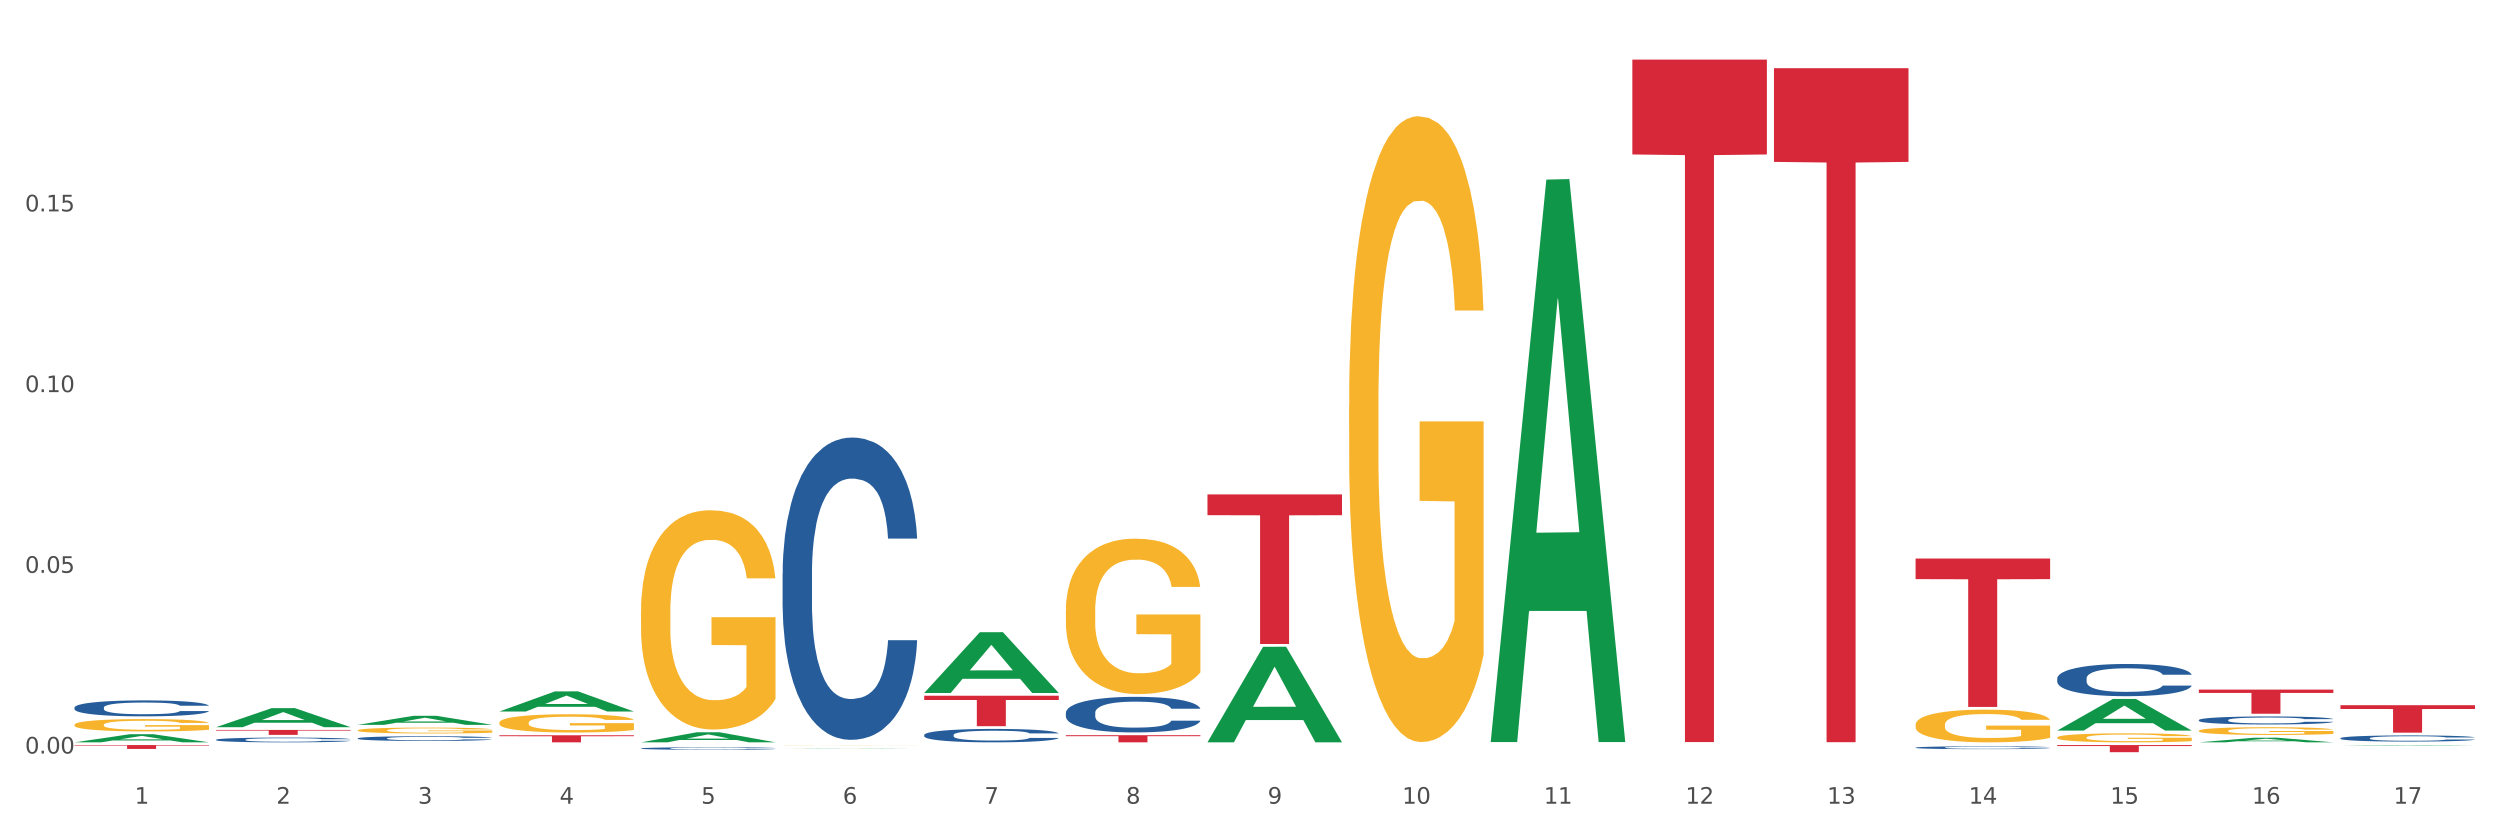 <?xml version="1.0" encoding="utf-8" standalone="no"?>
<!DOCTYPE svg PUBLIC "-//W3C//DTD SVG 1.1//EN"
  "http://www.w3.org/Graphics/SVG/1.1/DTD/svg11.dtd">
<svg xmlns:xlink="http://www.w3.org/1999/xlink" width="1080pt" height="360pt" viewBox="0 0 1080 360" xmlns="http://www.w3.org/2000/svg" version="1.1">
 <rect x="0" y="0" width="1080" height="360" fill="#333333" stroke="none"/>
 <defs>
  <style type="text/css">*{stroke-linejoin: round; stroke-linecap: butt}</style>
 </defs>
 <g id="figure_1">
  <g id="patch_1">
   <path d="M 0 360 
L 1080 360 
L 1080 0 
L 0 0 
z
" style="fill: #ffffff; stroke: #ffffff; stroke-linejoin: miter"/>
  </g>
  <g id="axes_1">
   <g id="matplotlib.axis_1">
    <g id="xtick_1">
     <g id="text_1">
      <!-- 1 -->
      <g style="fill: #4d4d4d" transform="translate(58.182 347.204) scale(0.096 -0.096)">
       <defs>
        <path id="DejaVuSans-31" d="M 794 531 
L 1825 531 
L 1825 4091 
L 703 3866 
L 703 4441 
L 1819 4666 
L 2450 4666 
L 2450 531 
L 3481 531 
L 3481 0 
L 794 0 
L 794 531 
z
" transform="scale(0.016)"/>
       </defs>
       <use xlink:href="#DejaVuSans-31"/>
      </g>
     </g>
    </g>
    <g id="xtick_2">
     <g id="text_2">
      <!-- 2 -->
      <g style="fill: #4d4d4d" transform="translate(119.364 347.204) scale(0.096 -0.096)">
       <defs>
        <path id="DejaVuSans-32" d="M 1228 531 
L 3431 531 
L 3431 0 
L 469 0 
L 469 531 
Q 828 903 1448 1529 
Q 2069 2156 2228 2338 
Q 2531 2678 2651 2914 
Q 2772 3150 2772 3378 
Q 2772 3750 2511 3984 
Q 2250 4219 1831 4219 
Q 1534 4219 1204 4116 
Q 875 4013 500 3803 
L 500 4441 
Q 881 4594 1212 4672 
Q 1544 4750 1819 4750 
Q 2544 4750 2975 4387 
Q 3406 4025 3406 3419 
Q 3406 3131 3298 2873 
Q 3191 2616 2906 2266 
Q 2828 2175 2409 1742 
Q 1991 1309 1228 531 
z
" transform="scale(0.016)"/>
       </defs>
       <use xlink:href="#DejaVuSans-32"/>
      </g>
     </g>
    </g>
    <g id="xtick_3">
     <g id="text_3">
      <!-- 3 -->
      <g style="fill: #4d4d4d" transform="translate(180.545 347.204) scale(0.096 -0.096)">
       <defs>
        <path id="DejaVuSans-33" d="M 2597 2516 
Q 3050 2419 3304 2112 
Q 3559 1806 3559 1356 
Q 3559 666 3084 287 
Q 2609 -91 1734 -91 
Q 1441 -91 1130 -33 
Q 819 25 488 141 
L 488 750 
Q 750 597 1062 519 
Q 1375 441 1716 441 
Q 2309 441 2620 675 
Q 2931 909 2931 1356 
Q 2931 1769 2642 2001 
Q 2353 2234 1838 2234 
L 1294 2234 
L 1294 2753 
L 1863 2753 
Q 2328 2753 2575 2939 
Q 2822 3125 2822 3475 
Q 2822 3834 2567 4026 
Q 2313 4219 1838 4219 
Q 1578 4219 1281 4162 
Q 984 4106 628 3988 
L 628 4550 
Q 988 4650 1302 4700 
Q 1616 4750 1894 4750 
Q 2613 4750 3031 4423 
Q 3450 4097 3450 3541 
Q 3450 3153 3228 2886 
Q 3006 2619 2597 2516 
z
" transform="scale(0.016)"/>
       </defs>
       <use xlink:href="#DejaVuSans-33"/>
      </g>
     </g>
    </g>
    <g id="xtick_4">
     <g id="text_4">
      <!-- 4 -->
      <g style="fill: #4d4d4d" transform="translate(241.726 347.204) scale(0.096 -0.096)">
       <defs>
        <path id="DejaVuSans-34" d="M 2419 4116 
L 825 1625 
L 2419 1625 
L 2419 4116 
z
M 2253 4666 
L 3047 4666 
L 3047 1625 
L 3713 1625 
L 3713 1100 
L 3047 1100 
L 3047 0 
L 2419 0 
L 2419 1100 
L 313 1100 
L 313 1709 
L 2253 4666 
z
" transform="scale(0.016)"/>
       </defs>
       <use xlink:href="#DejaVuSans-34"/>
      </g>
     </g>
    </g>
    <g id="xtick_5">
     <g id="text_5">
      <!-- 5 -->
      <g style="fill: #4d4d4d" transform="translate(302.908 347.204) scale(0.096 -0.096)">
       <defs>
        <path id="DejaVuSans-35" d="M 691 4666 
L 3169 4666 
L 3169 4134 
L 1269 4134 
L 1269 2991 
Q 1406 3038 1543 3061 
Q 1681 3084 1819 3084 
Q 2600 3084 3056 2656 
Q 3513 2228 3513 1497 
Q 3513 744 3044 326 
Q 2575 -91 1722 -91 
Q 1428 -91 1123 -41 
Q 819 9 494 109 
L 494 744 
Q 775 591 1075 516 
Q 1375 441 1709 441 
Q 2250 441 2565 725 
Q 2881 1009 2881 1497 
Q 2881 1984 2565 2268 
Q 2250 2553 1709 2553 
Q 1456 2553 1204 2497 
Q 953 2441 691 2322 
L 691 4666 
z
" transform="scale(0.016)"/>
       </defs>
       <use xlink:href="#DejaVuSans-35"/>
      </g>
     </g>
    </g>
    <g id="xtick_6">
     <g id="text_6">
      <!-- 6 -->
      <g style="fill: #4d4d4d" transform="translate(364.089 347.204) scale(0.096 -0.096)">
       <defs>
        <path id="DejaVuSans-36" d="M 2113 2584 
Q 1688 2584 1439 2293 
Q 1191 2003 1191 1497 
Q 1191 994 1439 701 
Q 1688 409 2113 409 
Q 2538 409 2786 701 
Q 3034 994 3034 1497 
Q 3034 2003 2786 2293 
Q 2538 2584 2113 2584 
z
M 3366 4563 
L 3366 3988 
Q 3128 4100 2886 4159 
Q 2644 4219 2406 4219 
Q 1781 4219 1451 3797 
Q 1122 3375 1075 2522 
Q 1259 2794 1537 2939 
Q 1816 3084 2150 3084 
Q 2853 3084 3261 2657 
Q 3669 2231 3669 1497 
Q 3669 778 3244 343 
Q 2819 -91 2113 -91 
Q 1303 -91 875 529 
Q 447 1150 447 2328 
Q 447 3434 972 4092 
Q 1497 4750 2381 4750 
Q 2619 4750 2861 4703 
Q 3103 4656 3366 4563 
z
" transform="scale(0.016)"/>
       </defs>
       <use xlink:href="#DejaVuSans-36"/>
      </g>
     </g>
    </g>
    <g id="xtick_7">
     <g id="text_7">
      <!-- 7 -->
      <g style="fill: #4d4d4d" transform="translate(425.271 347.204) scale(0.096 -0.096)">
       <defs>
        <path id="DejaVuSans-37" d="M 525 4666 
L 3525 4666 
L 3525 4397 
L 1831 0 
L 1172 0 
L 2766 4134 
L 525 4134 
L 525 4666 
z
" transform="scale(0.016)"/>
       </defs>
       <use xlink:href="#DejaVuSans-37"/>
      </g>
     </g>
    </g>
    <g id="xtick_8">
     <g id="text_8">
      <!-- 8 -->
      <g style="fill: #4d4d4d" transform="translate(486.452 347.204) scale(0.096 -0.096)">
       <defs>
        <path id="DejaVuSans-38" d="M 2034 2216 
Q 1584 2216 1326 1975 
Q 1069 1734 1069 1313 
Q 1069 891 1326 650 
Q 1584 409 2034 409 
Q 2484 409 2743 651 
Q 3003 894 3003 1313 
Q 3003 1734 2745 1975 
Q 2488 2216 2034 2216 
z
M 1403 2484 
Q 997 2584 770 2862 
Q 544 3141 544 3541 
Q 544 4100 942 4425 
Q 1341 4750 2034 4750 
Q 2731 4750 3128 4425 
Q 3525 4100 3525 3541 
Q 3525 3141 3298 2862 
Q 3072 2584 2669 2484 
Q 3125 2378 3379 2068 
Q 3634 1759 3634 1313 
Q 3634 634 3220 271 
Q 2806 -91 2034 -91 
Q 1263 -91 848 271 
Q 434 634 434 1313 
Q 434 1759 690 2068 
Q 947 2378 1403 2484 
z
M 1172 3481 
Q 1172 3119 1398 2916 
Q 1625 2713 2034 2713 
Q 2441 2713 2670 2916 
Q 2900 3119 2900 3481 
Q 2900 3844 2670 4047 
Q 2441 4250 2034 4250 
Q 1625 4250 1398 4047 
Q 1172 3844 1172 3481 
z
" transform="scale(0.016)"/>
       </defs>
       <use xlink:href="#DejaVuSans-38"/>
      </g>
     </g>
    </g>
    <g id="xtick_9">
     <g id="text_9">
      <!-- 9 -->
      <g style="fill: #4d4d4d" transform="translate(547.634 347.204) scale(0.096 -0.096)">
       <defs>
        <path id="DejaVuSans-39" d="M 703 97 
L 703 672 
Q 941 559 1184 500 
Q 1428 441 1663 441 
Q 2288 441 2617 861 
Q 2947 1281 2994 2138 
Q 2813 1869 2534 1725 
Q 2256 1581 1919 1581 
Q 1219 1581 811 2004 
Q 403 2428 403 3163 
Q 403 3881 828 4315 
Q 1253 4750 1959 4750 
Q 2769 4750 3195 4129 
Q 3622 3509 3622 2328 
Q 3622 1225 3098 567 
Q 2575 -91 1691 -91 
Q 1453 -91 1209 -44 
Q 966 3 703 97 
z
M 1959 2075 
Q 2384 2075 2632 2365 
Q 2881 2656 2881 3163 
Q 2881 3666 2632 3958 
Q 2384 4250 1959 4250 
Q 1534 4250 1286 3958 
Q 1038 3666 1038 3163 
Q 1038 2656 1286 2365 
Q 1534 2075 1959 2075 
z
" transform="scale(0.016)"/>
       </defs>
       <use xlink:href="#DejaVuSans-39"/>
      </g>
     </g>
    </g>
    <g id="xtick_10">
     <g id="text_10">
      <!-- 10 -->
      <g style="fill: #4d4d4d" transform="translate(605.761 347.204) scale(0.096 -0.096)">
       <defs>
        <path id="DejaVuSans-30" d="M 2034 4250 
Q 1547 4250 1301 3770 
Q 1056 3291 1056 2328 
Q 1056 1369 1301 889 
Q 1547 409 2034 409 
Q 2525 409 2770 889 
Q 3016 1369 3016 2328 
Q 3016 3291 2770 3770 
Q 2525 4250 2034 4250 
z
M 2034 4750 
Q 2819 4750 3233 4129 
Q 3647 3509 3647 2328 
Q 3647 1150 3233 529 
Q 2819 -91 2034 -91 
Q 1250 -91 836 529 
Q 422 1150 422 2328 
Q 422 3509 836 4129 
Q 1250 4750 2034 4750 
z
" transform="scale(0.016)"/>
       </defs>
       <use xlink:href="#DejaVuSans-31"/>
       <use xlink:href="#DejaVuSans-30" transform="translate(63.623 0)"/>
      </g>
     </g>
    </g>
    <g id="xtick_11">
     <g id="text_11">
      <!-- 11 -->
      <g style="fill: #4d4d4d" transform="translate(666.942 347.204) scale(0.096 -0.096)">
       <use xlink:href="#DejaVuSans-31"/>
       <use xlink:href="#DejaVuSans-31" transform="translate(63.623 0)"/>
      </g>
     </g>
    </g>
    <g id="xtick_12">
     <g id="text_12">
      <!-- 12 -->
      <g style="fill: #4d4d4d" transform="translate(728.124 347.204) scale(0.096 -0.096)">
       <use xlink:href="#DejaVuSans-31"/>
       <use xlink:href="#DejaVuSans-32" transform="translate(63.623 0)"/>
      </g>
     </g>
    </g>
    <g id="xtick_13">
     <g id="text_13">
      <!-- 13 -->
      <g style="fill: #4d4d4d" transform="translate(789.305 347.204) scale(0.096 -0.096)">
       <use xlink:href="#DejaVuSans-31"/>
       <use xlink:href="#DejaVuSans-33" transform="translate(63.623 0)"/>
      </g>
     </g>
    </g>
    <g id="xtick_14">
     <g id="text_14">
      <!-- 14 -->
      <g style="fill: #4d4d4d" transform="translate(850.487 347.204) scale(0.096 -0.096)">
       <use xlink:href="#DejaVuSans-31"/>
       <use xlink:href="#DejaVuSans-34" transform="translate(63.623 0)"/>
      </g>
     </g>
    </g>
    <g id="xtick_15">
     <g id="text_15">
      <!-- 15 -->
      <g style="fill: #4d4d4d" transform="translate(911.668 347.204) scale(0.096 -0.096)">
       <use xlink:href="#DejaVuSans-31"/>
       <use xlink:href="#DejaVuSans-35" transform="translate(63.623 0)"/>
      </g>
     </g>
    </g>
    <g id="xtick_16">
     <g id="text_16">
      <!-- 16 -->
      <g style="fill: #4d4d4d" transform="translate(972.849 347.204) scale(0.096 -0.096)">
       <use xlink:href="#DejaVuSans-31"/>
       <use xlink:href="#DejaVuSans-36" transform="translate(63.623 0)"/>
      </g>
     </g>
    </g>
    <g id="xtick_17">
     <g id="text_17">
      <!-- 17 -->
      <g style="fill: #4d4d4d" transform="translate(1034.031 347.204) scale(0.096 -0.096)">
       <use xlink:href="#DejaVuSans-31"/>
       <use xlink:href="#DejaVuSans-37" transform="translate(63.623 0)"/>
      </g>
     </g>
    </g>
    <g id="xtick_18"/>
    <g id="xtick_19"/>
    <g id="xtick_20"/>
    <g id="xtick_21"/>
    <g id="xtick_22"/>
    <g id="xtick_23"/>
    <g id="xtick_24"/>
    <g id="xtick_25"/>
    <g id="xtick_26"/>
    <g id="xtick_27"/>
    <g id="xtick_28"/>
    <g id="xtick_29"/>
    <g id="xtick_30"/>
    <g id="xtick_31"/>
    <g id="xtick_32"/>
    <g id="xtick_33"/>
   </g>
   <g id="matplotlib.axis_2">
    <g id="ytick_1">
     <g id="text_18">
      <!-- 0.00 -->
      <g style="fill: #4d4d4d" transform="translate(10.8 325.528) scale(0.096 -0.096)">
       <defs>
        <path id="DejaVuSans-2e" d="M 684 794 
L 1344 794 
L 1344 0 
L 684 0 
L 684 794 
z
" transform="scale(0.016)"/>
       </defs>
       <use xlink:href="#DejaVuSans-30"/>
       <use xlink:href="#DejaVuSans-2e" transform="translate(63.623 0)"/>
       <use xlink:href="#DejaVuSans-30" transform="translate(95.41 0)"/>
       <use xlink:href="#DejaVuSans-30" transform="translate(159.033 0)"/>
      </g>
     </g>
    </g>
    <g id="ytick_2">
     <g id="text_19">
      <!-- 0.05 -->
      <g style="fill: #4d4d4d" transform="translate(10.8 247.462) scale(0.096 -0.096)">
       <use xlink:href="#DejaVuSans-30"/>
       <use xlink:href="#DejaVuSans-2e" transform="translate(63.623 0)"/>
       <use xlink:href="#DejaVuSans-30" transform="translate(95.41 0)"/>
       <use xlink:href="#DejaVuSans-35" transform="translate(159.033 0)"/>
      </g>
     </g>
    </g>
    <g id="ytick_3">
     <g id="text_20">
      <!-- 0.10 -->
      <g style="fill: #4d4d4d" transform="translate(10.8 169.396) scale(0.096 -0.096)">
       <use xlink:href="#DejaVuSans-30"/>
       <use xlink:href="#DejaVuSans-2e" transform="translate(63.623 0)"/>
       <use xlink:href="#DejaVuSans-31" transform="translate(95.41 0)"/>
       <use xlink:href="#DejaVuSans-30" transform="translate(159.033 0)"/>
      </g>
     </g>
    </g>
    <g id="ytick_4">
     <g id="text_21">
      <!-- 0.15 -->
      <g style="fill: #4d4d4d" transform="translate(10.8 91.33) scale(0.096 -0.096)">
       <use xlink:href="#DejaVuSans-30"/>
       <use xlink:href="#DejaVuSans-2e" transform="translate(63.623 0)"/>
       <use xlink:href="#DejaVuSans-31" transform="translate(95.41 0)"/>
       <use xlink:href="#DejaVuSans-35" transform="translate(159.033 0)"/>
      </g>
     </g>
    </g>
    <g id="ytick_5"/>
    <g id="ytick_6"/>
    <g id="ytick_7"/>
    <g id="ytick_8"/>
   </g>
   <g id="PolyCollection_1">
    <path d="M 276.901 320.688 
L 276.961 320.684 
L 300.929 316.351 
L 310.875 316.347 
L 335.023 320.696 
L 323.518 320.696 
L 318.305 319.683 
L 293.558 319.683 
L 293.379 319.7 
L 288.345 320.696 
L 276.901 320.696 
L 276.901 320.688 
L 296.674 319.079 
L 315.19 319.075 
L 306.022 317.274 
L 305.902 317.266 
L 305.782 317.278 
L 296.614 319.075 
L 296.674 319.079 
L 276.901 320.688 
z
" clip-path="url(#p3ca2139693)" style="fill: #109648"/>
    <path d="M 338.082 323.292 
L 338.142 323.292 
L 362.11 323.155 
L 372.057 323.155 
L 396.204 323.292 
L 384.7 323.292 
L 379.487 323.26 
L 354.74 323.26 
L 354.56 323.261 
L 349.527 323.292 
L 338.082 323.292 
L 338.082 323.292 
L 357.856 323.241 
L 376.371 323.241 
L 367.203 323.184 
L 367.083 323.184 
L 366.963 323.184 
L 357.796 323.241 
L 357.856 323.241 
L 338.082 323.292 
z
" clip-path="url(#p3ca2139693)" style="fill: #109648"/>
    <path d="M 1011.078 322.126 
L 1011.138 322.126 
L 1035.106 321.881 
L 1045.052 321.88 
L 1069.2 322.126 
L 1057.695 322.126 
L 1052.482 322.069 
L 1027.735 322.069 
L 1027.556 322.07 
L 1022.522 322.126 
L 1011.078 322.126 
L 1011.078 322.126 
L 1030.851 322.035 
L 1049.366 322.035 
L 1040.199 321.933 
L 1040.079 321.932 
L 1039.959 321.933 
L 1030.791 322.035 
L 1030.851 322.035 
L 1011.078 322.126 
z
" clip-path="url(#p3ca2139693)" style="fill: #109648"/>
    <path d="M 32.175 320.689 
L 32.235 320.686 
L 56.203 317.168 
L 66.15 317.164 
L 90.297 320.696 
L 78.793 320.696 
L 73.58 319.874 
L 48.833 319.874 
L 48.653 319.887 
L 43.62 320.696 
L 32.175 320.696 
L 32.175 320.689 
L 51.949 319.383 
L 70.464 319.379 
L 61.296 317.917 
L 61.176 317.91 
L 61.056 317.92 
L 51.889 319.379 
L 51.949 319.383 
L 32.175 320.689 
z
" clip-path="url(#p3ca2139693)" style="fill: #109648"/>
    <path d="M 93.356 314.126 
L 93.416 314.119 
L 117.384 305.907 
L 127.331 305.899 
L 151.479 314.142 
L 139.974 314.142 
L 134.761 312.222 
L 110.014 312.222 
L 109.834 312.253 
L 104.801 314.142 
L 93.356 314.142 
L 93.356 314.126 
L 113.13 311.077 
L 131.645 311.069 
L 122.478 307.656 
L 122.358 307.64 
L 122.238 307.664 
L 113.07 311.069 
L 113.13 311.077 
L 93.356 314.126 
z
" clip-path="url(#p3ca2139693)" style="fill: #109648"/>
    <path d="M 154.538 313.128 
L 154.598 313.125 
L 178.566 309.239 
L 188.512 309.236 
L 212.66 313.136 
L 201.156 313.136 
L 195.943 312.227 
L 171.196 312.227 
L 171.016 312.242 
L 165.983 313.136 
L 154.538 313.136 
L 154.538 313.128 
L 174.311 311.685 
L 192.827 311.682 
L 183.659 310.067 
L 183.539 310.059 
L 183.419 310.07 
L 174.251 311.682 
L 174.311 311.685 
L 154.538 313.128 
z
" clip-path="url(#p3ca2139693)" style="fill: #109648"/>
    <path d="M 215.719 307.358 
L 215.779 307.35 
L 239.747 298.676 
L 249.694 298.668 
L 273.842 307.375 
L 262.337 307.375 
L 257.124 305.347 
L 232.377 305.347 
L 232.197 305.38 
L 227.164 307.375 
L 215.719 307.375 
L 215.719 307.358 
L 235.493 304.137 
L 254.008 304.129 
L 244.84 300.524 
L 244.72 300.507 
L 244.601 300.532 
L 235.433 304.129 
L 235.493 304.137 
L 215.719 307.358 
z
" clip-path="url(#p3ca2139693)" style="fill: #109648"/>
    <path d="M 32.175 313.112 
L 32.244 313.107 
L 32.244 312.932 
L 32.381 312.781 
L 33.067 312.416 
L 34.096 312.114 
L 34.851 311.954 
L 35.606 311.822 
L 36.498 311.691 
L 37.596 311.554 
L 39.586 311.355 
L 40.821 311.253 
L 42.331 311.146 
L 45.076 310.99 
L 47.066 310.902 
L 49.124 310.829 
L 52.487 310.741 
L 54.683 310.703 
L 57.016 310.673 
L 59.829 310.654 
L 61.957 310.649 
L 66.623 310.664 
L 70.603 310.707 
L 72.524 310.741 
L 74.995 310.8 
L 76.299 310.839 
L 78.426 310.917 
L 80.622 311.019 
L 82.131 311.107 
L 84.396 311.272 
L 86.111 311.438 
L 87.69 311.642 
L 88.513 311.783 
L 89.131 311.915 
L 89.68 312.066 
L 90.229 312.304 
L 77.877 312.304 
L 77.397 312.134 
L 76.642 311.973 
L 75.544 311.817 
L 74.583 311.72 
L 72.936 311.598 
L 71.426 311.52 
L 69.848 311.462 
L 67.927 311.413 
L 66.417 311.389 
L 64.29 311.369 
L 60.104 311.374 
L 57.29 311.413 
L 55.369 311.462 
L 54.134 311.506 
L 53.036 311.554 
L 51.801 311.623 
L 50.36 311.725 
L 49.33 311.817 
L 48.301 311.934 
L 47.478 312.051 
L 46.723 312.187 
L 46.105 312.333 
L 45.625 312.484 
L 45.213 312.669 
L 44.87 312.976 
L 44.87 313.643 
L 45.007 313.794 
L 45.35 313.993 
L 45.762 314.144 
L 46.448 314.325 
L 47.066 314.446 
L 48.232 314.621 
L 49.536 314.768 
L 50.566 314.86 
L 51.595 314.938 
L 53.379 315.045 
L 55.369 315.133 
L 57.085 315.186 
L 59.418 315.235 
L 60.996 315.254 
L 62.368 315.264 
L 65.731 315.264 
L 68.133 315.249 
L 70.809 315.215 
L 72.868 315.172 
L 74.583 315.118 
L 76.504 315.03 
L 77.74 314.948 
L 77.74 313.93 
L 62.643 313.925 
L 62.643 313.249 
L 90.297 313.249 
L 90.297 315.235 
L 89.131 315.337 
L 87.827 315.43 
L 86.455 315.512 
L 84.396 315.615 
L 81.926 315.712 
L 79.73 315.78 
L 77.397 315.839 
L 74.652 315.892 
L 71.083 315.941 
L 68.887 315.96 
L 66.143 315.975 
L 62.917 315.98 
L 60.104 315.97 
L 57.359 315.946 
L 54.477 315.902 
L 51.663 315.839 
L 49.536 315.775 
L 47.409 315.697 
L 45.144 315.595 
L 43.36 315.498 
L 41.988 315.41 
L 40.478 315.298 
L 38.831 315.152 
L 37.596 315.021 
L 36.498 314.884 
L 35.332 314.709 
L 34.508 314.558 
L 33.685 314.368 
L 33.204 314.227 
L 32.655 314.008 
L 32.244 313.701 
L 32.175 313.112 
z
" clip-path="url(#p3ca2139693)" style="fill: #f7b32b"/>
    <path d="M 460.445 317.596 
L 518.567 317.596 
L 518.567 318.027 
L 495.704 318.03 
L 495.704 320.696 
L 483.17 320.696 
L 483.17 318.03 
L 460.445 318.027 
L 460.445 317.599 
L 460.445 317.596 
z
" clip-path="url(#p3ca2139693)" style="fill: #d62839"/>
    <path d="M 521.626 213.573 
L 579.749 213.573 
L 579.749 222.554 
L 556.885 222.615 
L 556.885 278.203 
L 544.352 278.203 
L 544.352 222.615 
L 521.626 222.554 
L 521.626 213.633 
L 521.626 213.573 
z
" clip-path="url(#p3ca2139693)" style="fill: #d62839"/>
    <path d="M 705.171 25.759 
L 763.293 25.759 
L 763.293 66.729 
L 740.43 67.005 
L 740.43 320.571 
L 727.896 320.571 
L 727.896 67.005 
L 705.171 66.729 
L 705.171 26.036 
L 705.171 25.759 
z
" clip-path="url(#p3ca2139693)" style="fill: #d62839"/>
    <path d="M 766.352 29.473 
L 824.474 29.473 
L 824.474 69.935 
L 801.611 70.208 
L 801.611 320.635 
L 789.078 320.635 
L 789.078 70.208 
L 766.352 69.935 
L 766.352 29.746 
L 766.352 29.473 
z
" clip-path="url(#p3ca2139693)" style="fill: #d62839"/>
    <path d="M 32.175 321.88 
L 90.297 321.88 
L 90.297 322.11 
L 67.434 322.111 
L 67.434 323.531 
L 54.901 323.531 
L 54.901 322.111 
L 32.175 322.11 
L 32.175 321.882 
L 32.175 321.88 
z
" clip-path="url(#p3ca2139693)" style="fill: #d62839"/>
    <path d="M 93.356 315.326 
L 151.479 315.326 
L 151.479 315.622 
L 128.615 315.624 
L 128.615 317.452 
L 116.082 317.452 
L 116.082 315.624 
L 93.356 315.622 
L 93.356 315.328 
L 93.356 315.326 
z
" clip-path="url(#p3ca2139693)" style="fill: #d62839"/>
    <path d="M 215.719 317.625 
L 273.842 317.625 
L 273.842 318.052 
L 250.978 318.055 
L 250.978 320.696 
L 238.445 320.696 
L 238.445 318.055 
L 215.719 318.052 
L 215.719 317.628 
L 215.719 317.625 
z
" clip-path="url(#p3ca2139693)" style="fill: #d62839"/>
    <path d="M 399.263 300.559 
L 457.386 300.559 
L 457.386 302.387 
L 434.523 302.4 
L 434.523 313.713 
L 421.989 313.713 
L 421.989 302.4 
L 399.263 302.387 
L 399.263 300.572 
L 399.263 300.559 
z
" clip-path="url(#p3ca2139693)" style="fill: #d62839"/>
    <path d="M 460.445 307.942 
L 460.514 307.928 
L 460.514 307.534 
L 460.72 307.001 
L 461.475 306.017 
L 462.437 305.273 
L 464.086 304.402 
L 464.979 304.037 
L 466.147 303.629 
L 468.552 302.969 
L 471.3 302.407 
L 473.224 302.098 
L 474.666 301.901 
L 477.895 301.55 
L 479.75 301.396 
L 481.674 301.269 
L 483.323 301.185 
L 486.071 301.087 
L 488.269 301.045 
L 490.811 301.031 
L 492.941 301.045 
L 495.758 301.101 
L 499.88 301.269 
L 501.46 301.368 
L 503.59 301.536 
L 505.789 301.761 
L 507.575 301.986 
L 509.636 302.309 
L 511.766 302.73 
L 513.827 303.264 
L 515.27 303.756 
L 516.437 304.275 
L 517.468 304.908 
L 518.224 305.596 
L 518.567 306.172 
L 505.995 306.172 
L 505.651 305.652 
L 504.964 305.09 
L 504.277 304.711 
L 503.521 304.402 
L 502.353 304.051 
L 501.323 303.826 
L 499.605 303.559 
L 498.025 303.39 
L 496.72 303.292 
L 495.14 303.208 
L 491.773 303.124 
L 489.369 303.124 
L 487.857 303.152 
L 486.002 303.222 
L 484.422 303.32 
L 482.567 303.489 
L 481.124 303.671 
L 479.682 303.91 
L 478.857 304.079 
L 477.621 304.388 
L 476.796 304.641 
L 475.697 305.076 
L 475.079 305.385 
L 473.979 306.186 
L 473.498 306.776 
L 473.292 307.183 
L 473.155 307.633 
L 473.155 309.824 
L 473.567 310.807 
L 473.911 311.229 
L 474.46 311.706 
L 475.491 312.324 
L 477.002 312.928 
L 478.582 313.364 
L 479.888 313.631 
L 481.124 313.827 
L 482.361 313.982 
L 483.872 314.122 
L 485.109 314.207 
L 486.964 314.291 
L 489.163 314.333 
L 490.88 314.333 
L 494.384 314.263 
L 495.964 314.193 
L 497.476 314.094 
L 499.124 313.94 
L 500.43 313.771 
L 501.186 313.645 
L 502.422 313.378 
L 503.384 313.097 
L 504.208 312.774 
L 504.758 312.493 
L 505.376 312.071 
L 505.857 311.594 
L 505.995 311.341 
L 518.567 311.341 
L 518.292 311.847 
L 517.812 312.338 
L 516.85 312.999 
L 516.094 313.378 
L 514.926 313.841 
L 513.689 314.235 
L 511.972 314.67 
L 510.392 314.993 
L 508.743 315.274 
L 506.957 315.527 
L 503.728 315.878 
L 502.56 315.977 
L 500.086 316.145 
L 498.163 316.243 
L 495.346 316.342 
L 492.46 316.398 
L 489.437 316.412 
L 486.758 316.384 
L 483.804 316.3 
L 481.949 316.215 
L 479.888 316.089 
L 477.483 315.892 
L 475.216 315.653 
L 473.086 315.373 
L 471.094 315.049 
L 469.239 314.684 
L 466.834 314.08 
L 465.048 313.49 
L 463.743 312.942 
L 462.849 312.479 
L 461.956 311.889 
L 461.475 311.482 
L 460.72 310.498 
L 460.445 309.585 
L 460.445 307.942 
z
" clip-path="url(#p3ca2139693)" style="fill: #255c99"/>
    <path d="M 827.533 322.961 
L 827.602 322.959 
L 827.602 322.928 
L 827.808 322.886 
L 828.564 322.807 
L 829.526 322.748 
L 831.175 322.678 
L 832.068 322.649 
L 833.236 322.617 
L 835.64 322.564 
L 838.388 322.519 
L 840.312 322.495 
L 841.755 322.479 
L 844.984 322.451 
L 846.839 322.439 
L 848.762 322.428 
L 850.411 322.422 
L 853.159 322.414 
L 855.358 322.411 
L 857.9 322.409 
L 860.03 322.411 
L 862.847 322.415 
L 866.969 322.428 
L 868.549 322.436 
L 870.679 322.45 
L 872.877 322.468 
L 874.663 322.486 
L 876.724 322.511 
L 878.854 322.545 
L 880.915 322.588 
L 882.358 322.627 
L 883.526 322.668 
L 884.557 322.719 
L 885.312 322.773 
L 885.656 322.819 
L 873.083 322.819 
L 872.74 322.778 
L 872.053 322.733 
L 871.366 322.703 
L 870.61 322.678 
L 869.442 322.65 
L 868.411 322.632 
L 866.694 322.611 
L 865.114 322.598 
L 863.808 322.59 
L 862.228 322.583 
L 858.862 322.576 
L 856.457 322.576 
L 854.946 322.579 
L 853.091 322.584 
L 851.511 322.592 
L 849.656 322.605 
L 848.213 322.62 
L 846.77 322.639 
L 845.946 322.652 
L 844.709 322.677 
L 843.885 322.697 
L 842.785 322.732 
L 842.167 322.757 
L 841.068 322.821 
L 840.587 322.868 
L 840.381 322.9 
L 840.243 322.936 
L 840.243 323.111 
L 840.656 323.189 
L 840.999 323.223 
L 841.549 323.261 
L 842.579 323.31 
L 844.091 323.358 
L 845.671 323.393 
L 846.976 323.414 
L 848.213 323.43 
L 849.45 323.442 
L 850.961 323.453 
L 852.198 323.46 
L 854.053 323.467 
L 856.251 323.47 
L 857.969 323.47 
L 861.472 323.465 
L 863.053 323.459 
L 864.564 323.451 
L 866.213 323.439 
L 867.518 323.425 
L 868.274 323.415 
L 869.511 323.394 
L 870.472 323.372 
L 871.297 323.346 
L 871.847 323.324 
L 872.465 323.29 
L 872.946 323.252 
L 873.083 323.232 
L 885.656 323.232 
L 885.381 323.272 
L 884.9 323.311 
L 883.938 323.364 
L 883.182 323.394 
L 882.015 323.431 
L 880.778 323.462 
L 879.06 323.497 
L 877.48 323.523 
L 875.831 323.545 
L 874.045 323.566 
L 870.816 323.594 
L 869.648 323.601 
L 867.175 323.615 
L 865.251 323.623 
L 862.434 323.63 
L 859.549 323.635 
L 856.526 323.636 
L 853.846 323.634 
L 850.892 323.627 
L 849.037 323.62 
L 846.976 323.61 
L 844.572 323.595 
L 842.304 323.576 
L 840.175 323.553 
L 838.182 323.527 
L 836.327 323.498 
L 833.923 323.45 
L 832.136 323.403 
L 830.831 323.359 
L 829.938 323.322 
L 829.045 323.275 
L 828.564 323.243 
L 827.808 323.164 
L 827.533 323.092 
L 827.533 322.961 
z
" clip-path="url(#p3ca2139693)" style="fill: #255c99"/>
    <path d="M 888.715 293.09 
L 888.784 293.077 
L 888.784 292.721 
L 888.99 292.238 
L 889.745 291.348 
L 890.707 290.674 
L 892.356 289.886 
L 893.249 289.556 
L 894.417 289.187 
L 896.822 288.589 
L 899.57 288.081 
L 901.493 287.801 
L 902.936 287.623 
L 906.165 287.305 
L 908.02 287.166 
L 909.944 287.051 
L 911.593 286.975 
L 914.341 286.886 
L 916.539 286.848 
L 919.081 286.835 
L 921.211 286.848 
L 924.028 286.899 
L 928.15 287.051 
L 929.73 287.14 
L 931.86 287.293 
L 934.058 287.496 
L 935.845 287.7 
L 937.906 287.992 
L 940.036 288.373 
L 942.097 288.856 
L 943.539 289.301 
L 944.707 289.772 
L 945.738 290.344 
L 946.494 290.967 
L 946.837 291.488 
L 934.265 291.488 
L 933.921 291.018 
L 933.234 290.509 
L 932.547 290.166 
L 931.791 289.886 
L 930.623 289.568 
L 929.593 289.365 
L 927.875 289.123 
L 926.295 288.971 
L 924.99 288.882 
L 923.41 288.806 
L 920.043 288.729 
L 917.639 288.729 
L 916.127 288.755 
L 914.272 288.818 
L 912.692 288.907 
L 910.837 289.06 
L 909.394 289.225 
L 907.952 289.441 
L 907.127 289.594 
L 905.89 289.873 
L 905.066 290.102 
L 903.967 290.496 
L 903.348 290.776 
L 902.249 291.501 
L 901.768 292.035 
L 901.562 292.403 
L 901.425 292.81 
L 901.425 294.793 
L 901.837 295.683 
L 902.181 296.065 
L 902.73 296.497 
L 903.761 297.056 
L 905.272 297.603 
L 906.852 297.997 
L 908.158 298.239 
L 909.394 298.416 
L 910.631 298.556 
L 912.142 298.683 
L 913.379 298.76 
L 915.234 298.836 
L 917.432 298.874 
L 919.15 298.874 
L 922.654 298.811 
L 924.234 298.747 
L 925.745 298.658 
L 927.394 298.518 
L 928.7 298.366 
L 929.455 298.251 
L 930.692 298.01 
L 931.654 297.755 
L 932.478 297.463 
L 933.028 297.209 
L 933.646 296.827 
L 934.127 296.395 
L 934.265 296.166 
L 946.837 296.166 
L 946.562 296.624 
L 946.081 297.069 
L 945.12 297.666 
L 944.364 298.01 
L 943.196 298.429 
L 941.959 298.785 
L 940.242 299.179 
L 938.662 299.472 
L 937.013 299.726 
L 935.226 299.955 
L 931.997 300.273 
L 930.829 300.362 
L 928.356 300.514 
L 926.433 300.603 
L 923.616 300.692 
L 920.73 300.743 
L 917.707 300.756 
L 915.028 300.73 
L 912.074 300.654 
L 910.219 300.578 
L 908.158 300.463 
L 905.753 300.285 
L 903.486 300.069 
L 901.356 299.815 
L 899.364 299.523 
L 897.509 299.192 
L 895.104 298.645 
L 893.318 298.111 
L 892.013 297.616 
L 891.119 297.196 
L 890.226 296.662 
L 889.745 296.293 
L 888.99 295.404 
L 888.715 294.577 
L 888.715 293.09 
z
" clip-path="url(#p3ca2139693)" style="fill: #255c99"/>
    <path d="M 949.896 311.065 
L 949.965 311.062 
L 949.965 310.974 
L 950.171 310.853 
L 950.927 310.632 
L 951.889 310.464 
L 953.537 310.268 
L 954.431 310.186 
L 955.599 310.095 
L 958.003 309.946 
L 960.751 309.819 
L 962.675 309.75 
L 964.118 309.706 
L 967.347 309.627 
L 969.202 309.592 
L 971.125 309.563 
L 972.774 309.544 
L 975.522 309.522 
L 977.721 309.513 
L 980.263 309.51 
L 982.393 309.513 
L 985.209 309.525 
L 989.331 309.563 
L 990.912 309.585 
L 993.041 309.623 
L 995.24 309.674 
L 997.026 309.725 
L 999.087 309.797 
L 1001.217 309.892 
L 1003.278 310.012 
L 1004.721 310.123 
L 1005.889 310.24 
L 1006.919 310.382 
L 1007.675 310.537 
L 1008.019 310.667 
L 995.446 310.667 
L 995.103 310.55 
L 994.415 310.423 
L 993.728 310.338 
L 992.973 310.268 
L 991.805 310.189 
L 990.774 310.139 
L 989.057 310.079 
L 987.477 310.041 
L 986.171 310.019 
L 984.591 310 
L 981.225 309.981 
L 978.82 309.981 
L 977.309 309.987 
L 975.454 310.003 
L 973.873 310.025 
L 972.018 310.063 
L 970.576 310.104 
L 969.133 310.158 
L 968.309 310.196 
L 967.072 310.265 
L 966.247 310.322 
L 965.148 310.42 
L 964.53 310.49 
L 963.431 310.67 
L 962.95 310.803 
L 962.744 310.895 
L 962.606 310.996 
L 962.606 311.489 
L 963.018 311.71 
L 963.362 311.805 
L 963.912 311.913 
L 964.942 312.052 
L 966.454 312.188 
L 968.034 312.286 
L 969.339 312.346 
L 970.576 312.39 
L 971.812 312.425 
L 973.324 312.457 
L 974.56 312.476 
L 976.415 312.495 
L 978.614 312.504 
L 980.331 312.504 
L 983.835 312.488 
L 985.415 312.472 
L 986.927 312.45 
L 988.576 312.415 
L 989.881 312.378 
L 990.637 312.349 
L 991.873 312.289 
L 992.835 312.226 
L 993.66 312.153 
L 994.209 312.09 
L 994.828 311.995 
L 995.309 311.887 
L 995.446 311.83 
L 1008.019 311.83 
L 1007.744 311.944 
L 1007.263 312.055 
L 1006.301 312.204 
L 1005.545 312.289 
L 1004.377 312.393 
L 1003.141 312.482 
L 1001.423 312.58 
L 999.843 312.653 
L 998.194 312.716 
L 996.408 312.773 
L 993.179 312.852 
L 992.011 312.874 
L 989.538 312.912 
L 987.614 312.934 
L 984.797 312.956 
L 981.912 312.969 
L 978.889 312.972 
L 976.209 312.966 
L 973.255 312.947 
L 971.4 312.928 
L 969.339 312.899 
L 966.934 312.855 
L 964.667 312.801 
L 962.538 312.738 
L 960.545 312.665 
L 958.69 312.583 
L 956.286 312.447 
L 954.499 312.314 
L 953.194 312.191 
L 952.301 312.087 
L 951.408 311.954 
L 950.927 311.862 
L 950.171 311.641 
L 949.896 311.435 
L 949.896 311.065 
z
" clip-path="url(#p3ca2139693)" style="fill: #255c99"/>
    <path d="M 1011.078 318.896 
L 1011.146 318.894 
L 1011.146 318.826 
L 1011.352 318.733 
L 1012.108 318.563 
L 1013.07 318.434 
L 1014.719 318.283 
L 1015.612 318.22 
L 1016.78 318.149 
L 1019.185 318.035 
L 1021.933 317.938 
L 1023.856 317.884 
L 1025.299 317.85 
L 1028.528 317.789 
L 1030.383 317.763 
L 1032.307 317.741 
L 1033.956 317.726 
L 1036.704 317.709 
L 1038.902 317.702 
L 1041.444 317.699 
L 1043.574 317.702 
L 1046.391 317.712 
L 1050.513 317.741 
L 1052.093 317.758 
L 1054.223 317.787 
L 1056.421 317.826 
L 1058.208 317.865 
L 1060.269 317.921 
L 1062.398 317.994 
L 1064.46 318.086 
L 1065.902 318.171 
L 1067.07 318.261 
L 1068.101 318.371 
L 1068.856 318.49 
L 1069.2 318.59 
L 1056.627 318.59 
L 1056.284 318.5 
L 1055.597 318.402 
L 1054.91 318.337 
L 1054.154 318.283 
L 1052.986 318.222 
L 1051.956 318.183 
L 1050.238 318.137 
L 1048.658 318.108 
L 1047.353 318.091 
L 1045.772 318.076 
L 1042.406 318.062 
L 1040.001 318.062 
L 1038.49 318.067 
L 1036.635 318.079 
L 1035.055 318.096 
L 1033.2 318.125 
L 1031.757 318.157 
L 1030.314 318.198 
L 1029.49 318.227 
L 1028.253 318.281 
L 1027.429 318.325 
L 1026.33 318.4 
L 1025.711 318.453 
L 1024.612 318.592 
L 1024.131 318.694 
L 1023.925 318.765 
L 1023.788 318.843 
L 1023.788 319.222 
L 1024.2 319.392 
L 1024.543 319.465 
L 1025.093 319.548 
L 1026.124 319.655 
L 1027.635 319.76 
L 1029.215 319.835 
L 1030.52 319.881 
L 1031.757 319.915 
L 1032.994 319.942 
L 1034.505 319.966 
L 1035.742 319.981 
L 1037.597 319.996 
L 1039.795 320.003 
L 1041.513 320.003 
L 1045.017 319.991 
L 1046.597 319.979 
L 1048.108 319.962 
L 1049.757 319.935 
L 1051.063 319.906 
L 1051.818 319.884 
L 1053.055 319.837 
L 1054.017 319.789 
L 1054.841 319.733 
L 1055.391 319.684 
L 1056.009 319.611 
L 1056.49 319.529 
L 1056.627 319.485 
L 1069.2 319.485 
L 1068.925 319.572 
L 1068.444 319.657 
L 1067.482 319.772 
L 1066.727 319.837 
L 1065.559 319.918 
L 1064.322 319.986 
L 1062.605 320.061 
L 1061.024 320.117 
L 1059.376 320.166 
L 1057.589 320.21 
L 1054.36 320.27 
L 1053.192 320.287 
L 1050.719 320.317 
L 1048.795 320.334 
L 1045.979 320.351 
L 1043.093 320.36 
L 1040.07 320.363 
L 1037.391 320.358 
L 1034.437 320.343 
L 1032.582 320.329 
L 1030.52 320.307 
L 1028.116 320.273 
L 1025.849 320.232 
L 1023.719 320.183 
L 1021.727 320.127 
L 1019.872 320.064 
L 1017.467 319.959 
L 1015.681 319.857 
L 1014.375 319.762 
L 1013.482 319.682 
L 1012.589 319.58 
L 1012.108 319.509 
L 1011.352 319.339 
L 1011.078 319.181 
L 1011.078 318.896 
z
" clip-path="url(#p3ca2139693)" style="fill: #255c99"/>
    <path d="M 32.175 305.668 
L 32.244 305.662 
L 32.244 305.485 
L 32.45 305.246 
L 33.206 304.805 
L 34.167 304.472 
L 35.816 304.081 
L 36.709 303.918 
L 37.877 303.735 
L 40.282 303.439 
L 43.03 303.187 
L 44.954 303.049 
L 46.396 302.961 
L 49.625 302.803 
L 51.48 302.734 
L 53.404 302.677 
L 55.053 302.64 
L 57.801 302.596 
L 60 302.577 
L 62.542 302.57 
L 64.671 302.577 
L 67.488 302.602 
L 71.61 302.677 
L 73.19 302.722 
L 75.32 302.797 
L 77.519 302.898 
L 79.305 302.999 
L 81.366 303.143 
L 83.496 303.332 
L 85.557 303.571 
L 87 303.792 
L 88.168 304.025 
L 89.198 304.308 
L 89.954 304.617 
L 90.297 304.875 
L 77.725 304.875 
L 77.381 304.642 
L 76.694 304.39 
L 76.007 304.22 
L 75.251 304.081 
L 74.084 303.924 
L 73.053 303.823 
L 71.335 303.704 
L 69.755 303.628 
L 68.45 303.584 
L 66.87 303.546 
L 63.503 303.509 
L 61.099 303.509 
L 59.587 303.521 
L 57.732 303.553 
L 56.152 303.597 
L 54.297 303.672 
L 52.854 303.754 
L 51.412 303.861 
L 50.587 303.937 
L 49.351 304.075 
L 48.526 304.188 
L 47.427 304.384 
L 46.809 304.522 
L 45.709 304.881 
L 45.228 305.145 
L 45.022 305.328 
L 44.885 305.53 
L 44.885 306.512 
L 45.297 306.952 
L 45.641 307.141 
L 46.19 307.355 
L 47.221 307.632 
L 48.732 307.903 
L 50.312 308.098 
L 51.618 308.218 
L 52.854 308.306 
L 54.091 308.375 
L 55.603 308.438 
L 56.839 308.476 
L 58.694 308.514 
L 60.893 308.533 
L 62.61 308.533 
L 66.114 308.501 
L 67.694 308.47 
L 69.206 308.426 
L 70.855 308.356 
L 72.16 308.281 
L 72.916 308.224 
L 74.152 308.105 
L 75.114 307.979 
L 75.939 307.834 
L 76.488 307.708 
L 77.106 307.519 
L 77.587 307.305 
L 77.725 307.192 
L 90.297 307.192 
L 90.023 307.418 
L 89.542 307.639 
L 88.58 307.935 
L 87.824 308.105 
L 86.656 308.312 
L 85.419 308.489 
L 83.702 308.684 
L 82.122 308.829 
L 80.473 308.955 
L 78.687 309.068 
L 75.458 309.225 
L 74.29 309.269 
L 71.816 309.345 
L 69.893 309.389 
L 67.076 309.433 
L 64.19 309.458 
L 61.167 309.465 
L 58.488 309.452 
L 55.534 309.414 
L 53.679 309.376 
L 51.618 309.32 
L 49.213 309.232 
L 46.946 309.125 
L 44.816 308.999 
L 42.824 308.854 
L 40.969 308.69 
L 38.564 308.419 
L 36.778 308.155 
L 35.473 307.909 
L 34.58 307.702 
L 33.686 307.437 
L 33.206 307.255 
L 32.45 306.814 
L 32.175 306.405 
L 32.175 305.668 
z
" clip-path="url(#p3ca2139693)" style="fill: #255c99"/>
    <path d="M 93.356 319.562 
L 93.425 319.56 
L 93.425 319.507 
L 93.631 319.436 
L 94.387 319.304 
L 95.349 319.205 
L 96.998 319.088 
L 97.891 319.039 
L 99.059 318.984 
L 101.463 318.896 
L 104.211 318.821 
L 106.135 318.779 
L 107.578 318.753 
L 110.807 318.706 
L 112.662 318.685 
L 114.585 318.669 
L 116.234 318.657 
L 118.982 318.644 
L 121.181 318.638 
L 123.723 318.637 
L 125.853 318.638 
L 128.67 318.646 
L 132.792 318.669 
L 134.372 318.682 
L 136.502 318.704 
L 138.7 318.734 
L 140.486 318.764 
L 142.547 318.808 
L 144.677 318.864 
L 146.738 318.936 
L 148.181 319.001 
L 149.349 319.071 
L 150.38 319.156 
L 151.135 319.248 
L 151.479 319.325 
L 138.906 319.325 
L 138.563 319.255 
L 137.876 319.18 
L 137.189 319.129 
L 136.433 319.088 
L 135.265 319.041 
L 134.234 319.011 
L 132.517 318.975 
L 130.937 318.953 
L 129.631 318.939 
L 128.051 318.928 
L 124.685 318.917 
L 122.28 318.917 
L 120.769 318.921 
L 118.914 318.93 
L 117.334 318.943 
L 115.479 318.966 
L 114.036 318.99 
L 112.593 319.022 
L 111.769 319.045 
L 110.532 319.086 
L 109.708 319.12 
L 108.608 319.178 
L 107.99 319.22 
L 106.891 319.327 
L 106.41 319.406 
L 106.204 319.46 
L 106.066 319.52 
L 106.066 319.814 
L 106.479 319.946 
L 106.822 320.002 
L 107.372 320.066 
L 108.402 320.149 
L 109.914 320.23 
L 111.494 320.288 
L 112.799 320.324 
L 114.036 320.35 
L 115.273 320.371 
L 116.784 320.389 
L 118.021 320.401 
L 119.876 320.412 
L 122.074 320.418 
L 123.792 320.418 
L 127.295 320.408 
L 128.876 320.399 
L 130.387 320.386 
L 132.036 320.365 
L 133.341 320.342 
L 134.097 320.325 
L 135.334 320.29 
L 136.296 320.252 
L 137.12 320.209 
L 137.67 320.171 
L 138.288 320.115 
L 138.769 320.051 
L 138.906 320.017 
L 151.479 320.017 
L 151.204 320.085 
L 150.723 320.151 
L 149.761 320.239 
L 149.005 320.29 
L 147.838 320.352 
L 146.601 320.404 
L 144.883 320.463 
L 143.303 320.506 
L 141.654 320.544 
L 139.868 320.577 
L 136.639 320.624 
L 135.471 320.638 
L 132.998 320.66 
L 131.074 320.673 
L 128.257 320.687 
L 125.372 320.694 
L 122.349 320.696 
L 119.669 320.692 
L 116.715 320.681 
L 114.86 320.67 
L 112.799 320.653 
L 110.395 320.626 
L 108.127 320.594 
L 105.998 320.557 
L 104.005 320.513 
L 102.15 320.465 
L 99.746 320.384 
L 97.959 320.305 
L 96.654 320.231 
L 95.761 320.169 
L 94.868 320.09 
L 94.387 320.036 
L 93.631 319.904 
L 93.356 319.782 
L 93.356 319.562 
z
" clip-path="url(#p3ca2139693)" style="fill: #255c99"/>
    <path d="M 154.538 318.965 
L 154.607 318.963 
L 154.607 318.91 
L 154.813 318.84 
L 155.568 318.709 
L 156.53 318.61 
L 158.179 318.494 
L 159.072 318.446 
L 160.24 318.391 
L 162.645 318.304 
L 165.393 318.229 
L 167.317 318.188 
L 168.759 318.162 
L 171.988 318.115 
L 173.843 318.095 
L 175.767 318.078 
L 177.416 318.066 
L 180.164 318.053 
L 182.362 318.048 
L 184.904 318.046 
L 187.034 318.048 
L 189.851 318.055 
L 193.973 318.078 
L 195.553 318.091 
L 197.683 318.113 
L 199.882 318.143 
L 201.668 318.173 
L 203.729 318.216 
L 205.859 318.272 
L 207.92 318.343 
L 209.362 318.408 
L 210.53 318.477 
L 211.561 318.561 
L 212.317 318.653 
L 212.66 318.729 
L 200.088 318.729 
L 199.744 318.66 
L 199.057 318.586 
L 198.37 318.535 
L 197.614 318.494 
L 196.446 318.447 
L 195.416 318.418 
L 193.698 318.382 
L 192.118 318.36 
L 190.813 318.347 
L 189.233 318.335 
L 185.866 318.324 
L 183.462 318.324 
L 181.95 318.328 
L 180.095 318.337 
L 178.515 318.35 
L 176.66 318.373 
L 175.217 318.397 
L 173.775 318.429 
L 172.95 318.451 
L 171.713 318.492 
L 170.889 318.526 
L 169.79 318.584 
L 169.171 318.625 
L 168.072 318.731 
L 167.591 318.81 
L 167.385 318.864 
L 167.248 318.924 
L 167.248 319.215 
L 167.66 319.346 
L 168.004 319.402 
L 168.553 319.465 
L 169.584 319.547 
L 171.095 319.627 
L 172.675 319.685 
L 173.981 319.721 
L 175.217 319.747 
L 176.454 319.768 
L 177.965 319.786 
L 179.202 319.797 
L 181.057 319.809 
L 183.255 319.814 
L 184.973 319.814 
L 188.477 319.805 
L 190.057 319.796 
L 191.568 319.782 
L 193.217 319.762 
L 194.523 319.74 
L 195.278 319.723 
L 196.515 319.687 
L 197.477 319.65 
L 198.301 319.607 
L 198.851 319.57 
L 199.469 319.514 
L 199.95 319.45 
L 200.088 319.416 
L 212.66 319.416 
L 212.385 319.484 
L 211.904 319.549 
L 210.943 319.637 
L 210.187 319.687 
L 209.019 319.749 
L 207.782 319.801 
L 206.065 319.859 
L 204.485 319.902 
L 202.836 319.939 
L 201.049 319.973 
L 197.82 320.02 
L 196.652 320.033 
L 194.179 320.055 
L 192.256 320.068 
L 189.439 320.081 
L 186.553 320.089 
L 183.53 320.091 
L 180.851 320.087 
L 177.897 320.076 
L 176.042 320.064 
L 173.981 320.048 
L 171.576 320.021 
L 169.309 319.99 
L 167.179 319.952 
L 165.187 319.909 
L 163.332 319.861 
L 160.927 319.781 
L 159.141 319.702 
L 157.836 319.629 
L 156.942 319.568 
L 156.049 319.489 
L 155.568 319.435 
L 154.813 319.304 
L 154.538 319.183 
L 154.538 318.965 
z
" clip-path="url(#p3ca2139693)" style="fill: #255c99"/>
    <path d="M 276.901 323.312 
L 276.969 323.311 
L 276.969 323.283 
L 277.175 323.246 
L 277.931 323.176 
L 278.893 323.124 
L 280.542 323.062 
L 281.435 323.036 
L 282.603 323.008 
L 285.008 322.961 
L 287.756 322.921 
L 289.679 322.899 
L 291.122 322.886 
L 294.351 322.861 
L 296.206 322.85 
L 298.13 322.841 
L 299.779 322.835 
L 302.527 322.828 
L 304.725 322.825 
L 307.267 322.824 
L 309.397 322.825 
L 312.214 322.829 
L 316.336 322.841 
L 317.916 322.848 
L 320.046 322.86 
L 322.244 322.876 
L 324.031 322.892 
L 326.092 322.914 
L 328.221 322.944 
L 330.283 322.982 
L 331.725 323.016 
L 332.893 323.053 
L 333.924 323.098 
L 334.679 323.146 
L 335.023 323.187 
L 322.45 323.187 
L 322.107 323.15 
L 321.42 323.111 
L 320.733 323.084 
L 319.977 323.062 
L 318.809 323.037 
L 317.779 323.021 
L 316.061 323.003 
L 314.481 322.991 
L 313.176 322.984 
L 311.595 322.978 
L 308.229 322.972 
L 305.824 322.972 
L 304.313 322.974 
L 302.458 322.979 
L 300.878 322.986 
L 299.023 322.998 
L 297.58 323.011 
L 296.137 323.027 
L 295.313 323.039 
L 294.076 323.061 
L 293.252 323.079 
L 292.153 323.11 
L 291.534 323.132 
L 290.435 323.188 
L 289.954 323.23 
L 289.748 323.258 
L 289.611 323.29 
L 289.611 323.445 
L 290.023 323.514 
L 290.366 323.544 
L 290.916 323.578 
L 291.947 323.621 
L 293.458 323.664 
L 295.038 323.695 
L 296.343 323.714 
L 297.58 323.728 
L 298.817 323.738 
L 300.328 323.748 
L 301.565 323.754 
L 303.42 323.76 
L 305.618 323.763 
L 307.336 323.763 
L 310.84 323.758 
L 312.42 323.753 
L 313.931 323.746 
L 315.58 323.735 
L 316.886 323.724 
L 317.641 323.715 
L 318.878 323.696 
L 319.84 323.676 
L 320.664 323.653 
L 321.214 323.633 
L 321.832 323.604 
L 322.313 323.57 
L 322.45 323.552 
L 335.023 323.552 
L 334.748 323.588 
L 334.267 323.622 
L 333.305 323.669 
L 332.55 323.696 
L 331.382 323.729 
L 330.145 323.756 
L 328.428 323.787 
L 326.847 323.81 
L 325.199 323.83 
L 323.412 323.848 
L 320.183 323.872 
L 319.015 323.879 
L 316.542 323.891 
L 314.618 323.898 
L 311.802 323.905 
L 308.916 323.909 
L 305.893 323.91 
L 303.214 323.908 
L 300.26 323.902 
L 298.405 323.896 
L 296.343 323.887 
L 293.939 323.873 
L 291.672 323.856 
L 289.542 323.837 
L 287.55 323.814 
L 285.695 323.788 
L 283.29 323.745 
L 281.504 323.704 
L 280.198 323.665 
L 279.305 323.632 
L 278.412 323.591 
L 277.931 323.562 
L 277.175 323.492 
L 276.901 323.428 
L 276.901 323.312 
z
" clip-path="url(#p3ca2139693)" style="fill: #255c99"/>
    <path d="M 338.082 247.698 
L 338.151 247.579 
L 338.151 244.239 
L 338.357 239.707 
L 339.113 231.359 
L 340.074 225.038 
L 341.723 217.644 
L 342.616 214.543 
L 343.784 211.084 
L 346.189 205.479 
L 348.937 200.709 
L 350.861 198.085 
L 352.304 196.415 
L 355.533 193.434 
L 357.387 192.122 
L 359.311 191.048 
L 360.96 190.333 
L 363.708 189.498 
L 365.907 189.14 
L 368.449 189.021 
L 370.578 189.14 
L 373.395 189.617 
L 377.517 191.048 
L 379.097 191.883 
L 381.227 193.314 
L 383.426 195.223 
L 385.212 197.131 
L 387.273 199.874 
L 389.403 203.452 
L 391.464 207.984 
L 392.907 212.158 
L 394.075 216.57 
L 395.105 221.937 
L 395.861 227.781 
L 396.204 232.671 
L 383.632 232.671 
L 383.288 228.258 
L 382.601 223.488 
L 381.914 220.268 
L 381.159 217.644 
L 379.991 214.662 
L 378.96 212.754 
L 377.243 210.488 
L 375.662 209.057 
L 374.357 208.222 
L 372.777 207.507 
L 369.41 206.791 
L 367.006 206.791 
L 365.494 207.029 
L 363.639 207.626 
L 362.059 208.461 
L 360.204 209.892 
L 358.762 211.442 
L 357.319 213.47 
L 356.494 214.901 
L 355.258 217.525 
L 354.433 219.671 
L 353.334 223.368 
L 352.716 225.992 
L 351.616 232.79 
L 351.136 237.799 
L 350.929 241.258 
L 350.792 245.074 
L 350.792 263.679 
L 351.204 272.027 
L 351.548 275.605 
L 352.097 279.66 
L 353.128 284.908 
L 354.639 290.036 
L 356.22 293.733 
L 357.525 295.999 
L 358.762 297.669 
L 359.998 298.981 
L 361.51 300.173 
L 362.746 300.889 
L 364.601 301.604 
L 366.8 301.962 
L 368.517 301.962 
L 372.021 301.366 
L 373.601 300.77 
L 375.113 299.935 
L 376.762 298.623 
L 378.067 297.192 
L 378.823 296.118 
L 380.059 293.852 
L 381.021 291.467 
L 381.846 288.724 
L 382.395 286.339 
L 383.014 282.761 
L 383.494 278.706 
L 383.632 276.559 
L 396.204 276.559 
L 395.93 280.853 
L 395.449 285.027 
L 394.487 290.632 
L 393.731 293.852 
L 392.563 297.788 
L 391.327 301.127 
L 389.609 304.824 
L 388.029 307.568 
L 386.38 309.953 
L 384.594 312.099 
L 381.365 315.081 
L 380.197 315.916 
L 377.723 317.347 
L 375.8 318.182 
L 372.983 319.017 
L 370.097 319.494 
L 367.075 319.613 
L 364.395 319.374 
L 361.441 318.659 
L 359.586 317.943 
L 357.525 316.87 
L 355.12 315.2 
L 352.853 313.173 
L 350.723 310.788 
L 348.731 308.045 
L 346.876 304.944 
L 344.471 299.815 
L 342.685 294.806 
L 341.38 290.155 
L 340.487 286.22 
L 339.594 281.211 
L 339.113 277.752 
L 338.357 269.404 
L 338.082 261.652 
L 338.082 247.698 
z
" clip-path="url(#p3ca2139693)" style="fill: #255c99"/>
    <path d="M 399.263 317.503 
L 399.332 317.497 
L 399.332 317.349 
L 399.538 317.148 
L 400.294 316.777 
L 401.256 316.496 
L 402.905 316.168 
L 403.798 316.03 
L 404.966 315.877 
L 407.37 315.628 
L 410.118 315.416 
L 412.042 315.3 
L 413.485 315.226 
L 416.714 315.093 
L 418.569 315.035 
L 420.493 314.987 
L 422.141 314.955 
L 424.89 314.918 
L 427.088 314.903 
L 429.63 314.897 
L 431.76 314.903 
L 434.577 314.924 
L 438.699 314.987 
L 440.279 315.024 
L 442.409 315.088 
L 444.607 315.173 
L 446.393 315.257 
L 448.455 315.379 
L 450.584 315.538 
L 452.645 315.739 
L 454.088 315.925 
L 455.256 316.121 
L 456.287 316.359 
L 457.042 316.618 
L 457.386 316.835 
L 444.813 316.835 
L 444.47 316.639 
L 443.783 316.428 
L 443.096 316.285 
L 442.34 316.168 
L 441.172 316.036 
L 440.142 315.951 
L 438.424 315.85 
L 436.844 315.787 
L 435.538 315.75 
L 433.958 315.718 
L 430.592 315.686 
L 428.187 315.686 
L 426.676 315.697 
L 424.821 315.723 
L 423.241 315.76 
L 421.386 315.824 
L 419.943 315.893 
L 418.5 315.983 
L 417.676 316.046 
L 416.439 316.163 
L 415.615 316.258 
L 414.515 316.422 
L 413.897 316.539 
L 412.798 316.841 
L 412.317 317.063 
L 412.111 317.217 
L 411.973 317.386 
L 411.973 318.212 
L 412.386 318.583 
L 412.729 318.742 
L 413.279 318.922 
L 414.309 319.155 
L 415.821 319.383 
L 417.401 319.547 
L 418.706 319.647 
L 419.943 319.722 
L 421.18 319.78 
L 422.691 319.833 
L 423.928 319.865 
L 425.783 319.896 
L 427.981 319.912 
L 429.699 319.912 
L 433.203 319.886 
L 434.783 319.859 
L 436.294 319.822 
L 437.943 319.764 
L 439.248 319.7 
L 440.004 319.653 
L 441.241 319.552 
L 442.203 319.446 
L 443.027 319.324 
L 443.577 319.218 
L 444.195 319.06 
L 444.676 318.88 
L 444.813 318.784 
L 457.386 318.784 
L 457.111 318.975 
L 456.63 319.16 
L 455.668 319.409 
L 454.913 319.552 
L 453.745 319.727 
L 452.508 319.875 
L 450.79 320.039 
L 449.21 320.161 
L 447.561 320.267 
L 445.775 320.362 
L 442.546 320.495 
L 441.378 320.532 
L 438.905 320.595 
L 436.981 320.632 
L 434.164 320.669 
L 431.279 320.691 
L 428.256 320.696 
L 425.577 320.685 
L 422.622 320.654 
L 420.767 320.622 
L 418.706 320.574 
L 416.302 320.5 
L 414.035 320.41 
L 411.905 320.304 
L 409.912 320.182 
L 408.057 320.045 
L 405.653 319.817 
L 403.867 319.594 
L 402.561 319.388 
L 401.668 319.213 
L 400.775 318.991 
L 400.294 318.837 
L 399.538 318.466 
L 399.263 318.122 
L 399.263 317.503 
z
" clip-path="url(#p3ca2139693)" style="fill: #255c99"/>
    <path d="M 154.538 315.494 
L 154.606 315.492 
L 154.606 315.409 
L 154.744 315.337 
L 155.43 315.163 
L 156.459 315.019 
L 157.214 314.942 
L 157.969 314.879 
L 158.861 314.817 
L 159.959 314.752 
L 161.949 314.657 
L 163.184 314.608 
L 164.694 314.557 
L 167.439 314.483 
L 169.429 314.441 
L 171.487 314.406 
L 174.85 314.364 
L 177.046 314.346 
L 179.379 314.332 
L 182.192 314.322 
L 184.32 314.32 
L 188.986 314.327 
L 192.966 314.348 
L 194.887 314.364 
L 197.358 314.392 
L 198.661 314.411 
L 200.789 314.448 
L 202.985 314.497 
L 204.494 314.538 
L 206.759 314.617 
L 208.474 314.696 
L 210.053 314.794 
L 210.876 314.861 
L 211.494 314.924 
L 212.043 314.996 
L 212.592 315.109 
L 200.24 315.109 
L 199.759 315.028 
L 199.005 314.951 
L 197.907 314.877 
L 196.946 314.831 
L 195.299 314.773 
L 193.789 314.736 
L 192.211 314.708 
L 190.29 314.685 
L 188.78 314.673 
L 186.653 314.664 
L 182.467 314.666 
L 179.653 314.685 
L 177.732 314.708 
L 176.497 314.729 
L 175.399 314.752 
L 174.164 314.784 
L 172.723 314.833 
L 171.693 314.877 
L 170.664 314.933 
L 169.84 314.989 
L 169.086 315.054 
L 168.468 315.123 
L 167.988 315.195 
L 167.576 315.283 
L 167.233 315.43 
L 167.233 315.747 
L 167.37 315.819 
L 167.713 315.915 
L 168.125 315.987 
L 168.811 316.072 
L 169.429 316.13 
L 170.595 316.214 
L 171.899 316.284 
L 172.928 316.328 
L 173.958 316.365 
L 175.742 316.416 
L 177.732 316.458 
L 179.447 316.483 
L 181.781 316.506 
L 183.359 316.516 
L 184.731 316.52 
L 188.094 316.52 
L 190.495 316.513 
L 193.172 316.497 
L 195.23 316.476 
L 196.946 316.451 
L 198.867 316.409 
L 200.102 316.369 
L 200.102 315.884 
L 185.006 315.882 
L 185.006 315.559 
L 212.66 315.559 
L 212.66 316.506 
L 211.494 316.555 
L 210.19 316.599 
L 208.817 316.639 
L 206.759 316.687 
L 204.288 316.734 
L 202.092 316.766 
L 199.759 316.794 
L 197.014 316.82 
L 193.446 316.843 
L 191.25 316.852 
L 188.505 316.859 
L 185.28 316.861 
L 182.467 316.857 
L 179.722 316.845 
L 176.84 316.824 
L 174.026 316.794 
L 171.899 316.764 
L 169.772 316.727 
L 167.507 316.678 
L 165.723 316.632 
L 164.351 316.59 
L 162.841 316.537 
L 161.194 316.467 
L 159.959 316.404 
L 158.861 316.339 
L 157.694 316.256 
L 156.871 316.184 
L 156.048 316.093 
L 155.567 316.026 
L 155.018 315.922 
L 154.606 315.775 
L 154.538 315.494 
z
" clip-path="url(#p3ca2139693)" style="fill: #f7b32b"/>
    <path d="M 215.719 312.201 
L 215.788 312.194 
L 215.788 311.935 
L 215.925 311.712 
L 216.611 311.172 
L 217.641 310.726 
L 218.395 310.488 
L 219.15 310.294 
L 220.042 310.099 
L 221.14 309.898 
L 223.13 309.603 
L 224.366 309.452 
L 225.875 309.293 
L 228.62 309.063 
L 230.61 308.933 
L 232.669 308.825 
L 236.031 308.696 
L 238.227 308.638 
L 240.56 308.595 
L 243.374 308.566 
L 245.501 308.559 
L 250.167 308.581 
L 254.147 308.645 
L 256.069 308.696 
L 258.539 308.782 
L 259.843 308.84 
L 261.97 308.955 
L 264.166 309.106 
L 265.676 309.236 
L 267.94 309.48 
L 269.656 309.725 
L 271.234 310.027 
L 272.057 310.236 
L 272.675 310.43 
L 273.224 310.654 
L 273.773 311.006 
L 261.421 311.006 
L 260.941 310.754 
L 260.186 310.517 
L 259.088 310.286 
L 258.127 310.143 
L 256.48 309.963 
L 254.971 309.847 
L 253.392 309.761 
L 251.471 309.689 
L 249.961 309.653 
L 247.834 309.624 
L 243.648 309.631 
L 240.835 309.689 
L 238.913 309.761 
L 237.678 309.826 
L 236.58 309.898 
L 235.345 309.999 
L 233.904 310.15 
L 232.875 310.286 
L 231.845 310.459 
L 231.022 310.632 
L 230.267 310.834 
L 229.649 311.049 
L 229.169 311.273 
L 228.757 311.546 
L 228.414 312 
L 228.414 312.986 
L 228.551 313.209 
L 228.895 313.504 
L 229.306 313.727 
L 229.993 313.993 
L 230.61 314.173 
L 231.777 314.433 
L 233.08 314.648 
L 234.11 314.785 
L 235.139 314.9 
L 236.923 315.059 
L 238.913 315.188 
L 240.629 315.267 
L 242.962 315.339 
L 244.54 315.368 
L 245.913 315.383 
L 249.275 315.383 
L 251.677 315.361 
L 254.353 315.311 
L 256.412 315.246 
L 258.127 315.167 
L 260.049 315.037 
L 261.284 314.915 
L 261.284 313.41 
L 246.187 313.403 
L 246.187 312.403 
L 273.842 312.403 
L 273.842 315.339 
L 272.675 315.491 
L 271.371 315.627 
L 269.999 315.75 
L 267.94 315.901 
L 265.47 316.045 
L 263.274 316.146 
L 260.941 316.232 
L 258.196 316.311 
L 254.628 316.383 
L 252.432 316.412 
L 249.687 316.434 
L 246.462 316.441 
L 243.648 316.426 
L 240.903 316.39 
L 238.021 316.326 
L 235.208 316.232 
L 233.08 316.138 
L 230.953 316.023 
L 228.689 315.872 
L 226.905 315.728 
L 225.532 315.599 
L 224.022 315.433 
L 222.376 315.217 
L 221.14 315.023 
L 220.042 314.821 
L 218.876 314.562 
L 218.052 314.339 
L 217.229 314.058 
L 216.749 313.849 
L 216.2 313.526 
L 215.788 313.072 
L 215.719 312.201 
z
" clip-path="url(#p3ca2139693)" style="fill: #f7b32b"/>
    <path d="M 276.901 264.207 
L 276.969 264.12 
L 276.969 261.006 
L 277.107 258.324 
L 277.793 251.836 
L 278.822 246.472 
L 279.577 243.617 
L 280.332 241.281 
L 281.224 238.945 
L 282.322 236.523 
L 284.312 232.976 
L 285.547 231.159 
L 287.057 229.256 
L 289.801 226.488 
L 291.792 224.93 
L 293.85 223.633 
L 297.213 222.075 
L 299.408 221.383 
L 301.742 220.864 
L 304.555 220.518 
L 306.682 220.432 
L 311.349 220.691 
L 315.329 221.47 
L 317.25 222.075 
L 319.72 223.114 
L 321.024 223.806 
L 323.152 225.19 
L 325.347 227.007 
L 326.857 228.564 
L 329.122 231.505 
L 330.837 234.447 
L 332.415 238.08 
L 333.239 240.589 
L 333.856 242.925 
L 334.405 245.607 
L 334.954 249.846 
L 322.603 249.846 
L 322.122 246.818 
L 321.367 243.963 
L 320.269 241.195 
L 319.309 239.464 
L 317.662 237.302 
L 316.152 235.917 
L 314.574 234.879 
L 312.652 234.014 
L 311.143 233.582 
L 309.015 233.236 
L 304.83 233.322 
L 302.016 234.014 
L 300.095 234.879 
L 298.86 235.658 
L 297.762 236.523 
L 296.526 237.734 
L 295.085 239.551 
L 294.056 241.195 
L 293.027 243.271 
L 292.203 245.347 
L 291.448 247.77 
L 290.831 250.365 
L 290.35 253.047 
L 289.939 256.334 
L 289.596 261.785 
L 289.596 273.637 
L 289.733 276.319 
L 290.076 279.866 
L 290.488 282.547 
L 291.174 285.748 
L 291.792 287.911 
L 292.958 291.026 
L 294.262 293.621 
L 295.291 295.265 
L 296.321 296.649 
L 298.105 298.552 
L 300.095 300.109 
L 301.81 301.061 
L 304.143 301.926 
L 305.722 302.272 
L 307.094 302.445 
L 310.457 302.445 
L 312.858 302.186 
L 315.535 301.58 
L 317.593 300.801 
L 319.309 299.85 
L 321.23 298.293 
L 322.465 296.822 
L 322.465 278.741 
L 307.369 278.654 
L 307.369 266.629 
L 335.023 266.629 
L 335.023 301.926 
L 333.856 303.743 
L 332.553 305.387 
L 331.18 306.857 
L 329.122 308.674 
L 326.651 310.404 
L 324.455 311.615 
L 322.122 312.654 
L 319.377 313.605 
L 315.809 314.47 
L 313.613 314.816 
L 310.868 315.076 
L 307.643 315.162 
L 304.83 314.989 
L 302.085 314.557 
L 299.203 313.778 
L 296.389 312.654 
L 294.262 311.529 
L 292.135 310.145 
L 289.87 308.328 
L 288.086 306.598 
L 286.714 305.041 
L 285.204 303.051 
L 283.557 300.455 
L 282.322 298.12 
L 281.224 295.697 
L 280.057 292.583 
L 279.234 289.901 
L 278.41 286.527 
L 277.93 284.018 
L 277.381 280.125 
L 276.969 274.675 
L 276.901 264.207 
z
" clip-path="url(#p3ca2139693)" style="fill: #f7b32b"/>
    <path d="M 338.082 321.922 
L 338.151 321.922 
L 338.151 321.919 
L 338.288 321.916 
L 338.974 321.91 
L 340.003 321.905 
L 340.758 321.902 
L 341.513 321.9 
L 342.405 321.898 
L 343.503 321.896 
L 345.493 321.892 
L 346.728 321.891 
L 348.238 321.889 
L 350.983 321.886 
L 352.973 321.885 
L 355.032 321.883 
L 358.394 321.882 
L 360.59 321.881 
L 362.923 321.881 
L 365.737 321.88 
L 367.864 321.88 
L 372.53 321.881 
L 376.51 321.881 
L 378.431 321.882 
L 380.902 321.883 
L 382.206 321.884 
L 384.333 321.885 
L 386.529 321.887 
L 388.038 321.888 
L 390.303 321.891 
L 392.019 321.894 
L 393.597 321.897 
L 394.42 321.9 
L 395.038 321.902 
L 395.587 321.904 
L 396.136 321.908 
L 383.784 321.908 
L 383.304 321.906 
L 382.549 321.903 
L 381.451 321.9 
L 380.49 321.899 
L 378.843 321.896 
L 377.334 321.895 
L 375.755 321.894 
L 373.834 321.893 
L 372.324 321.893 
L 370.197 321.893 
L 366.011 321.893 
L 363.198 321.893 
L 361.276 321.894 
L 360.041 321.895 
L 358.943 321.896 
L 357.708 321.897 
L 356.267 321.899 
L 355.237 321.9 
L 354.208 321.902 
L 353.385 321.904 
L 352.63 321.906 
L 352.012 321.909 
L 351.532 321.911 
L 351.12 321.915 
L 350.777 321.92 
L 350.777 321.931 
L 350.914 321.934 
L 351.257 321.937 
L 351.669 321.94 
L 352.355 321.943 
L 352.973 321.945 
L 354.139 321.948 
L 355.443 321.95 
L 356.473 321.952 
L 357.502 321.953 
L 359.286 321.955 
L 361.276 321.956 
L 362.992 321.957 
L 365.325 321.958 
L 366.903 321.958 
L 368.276 321.959 
L 371.638 321.959 
L 374.04 321.958 
L 376.716 321.958 
L 378.775 321.957 
L 380.49 321.956 
L 382.412 321.955 
L 383.647 321.953 
L 383.647 321.936 
L 368.55 321.936 
L 368.55 321.924 
L 396.204 321.924 
L 396.204 321.958 
L 395.038 321.96 
L 393.734 321.961 
L 392.362 321.963 
L 390.303 321.964 
L 387.833 321.966 
L 385.637 321.967 
L 383.304 321.968 
L 380.559 321.969 
L 376.99 321.97 
L 374.795 321.97 
L 372.05 321.971 
L 368.824 321.971 
L 366.011 321.97 
L 363.266 321.97 
L 360.384 321.969 
L 357.571 321.968 
L 355.443 321.967 
L 353.316 321.966 
L 351.052 321.964 
L 349.267 321.962 
L 347.895 321.961 
L 346.385 321.959 
L 344.738 321.957 
L 343.503 321.954 
L 342.405 321.952 
L 341.239 321.949 
L 340.415 321.947 
L 339.592 321.943 
L 339.111 321.941 
L 338.562 321.937 
L 338.151 321.932 
L 338.082 321.922 
z
" clip-path="url(#p3ca2139693)" style="fill: #f7b32b"/>
    <path d="M 460.445 263.729 
L 460.514 263.668 
L 460.514 261.46 
L 460.651 259.559 
L 461.337 254.96 
L 462.366 251.159 
L 463.121 249.135 
L 463.876 247.479 
L 464.768 245.824 
L 465.866 244.107 
L 467.856 241.593 
L 469.091 240.305 
L 470.601 238.956 
L 473.346 236.994 
L 475.336 235.89 
L 477.394 234.97 
L 480.757 233.867 
L 482.953 233.376 
L 485.286 233.008 
L 488.099 232.763 
L 490.227 232.701 
L 494.893 232.885 
L 498.873 233.437 
L 500.794 233.867 
L 503.265 234.602 
L 504.568 235.093 
L 506.696 236.074 
L 508.892 237.362 
L 510.401 238.465 
L 512.666 240.55 
L 514.381 242.635 
L 515.96 245.211 
L 516.783 246.989 
L 517.401 248.644 
L 517.95 250.545 
L 518.499 253.55 
L 506.147 253.55 
L 505.666 251.404 
L 504.912 249.38 
L 503.814 247.418 
L 502.853 246.192 
L 501.206 244.659 
L 499.696 243.678 
L 498.118 242.942 
L 496.197 242.329 
L 494.687 242.022 
L 492.56 241.777 
L 488.374 241.838 
L 485.56 242.329 
L 483.639 242.942 
L 482.404 243.494 
L 481.306 244.107 
L 480.071 244.965 
L 478.63 246.253 
L 477.6 247.418 
L 476.571 248.89 
L 475.747 250.361 
L 474.993 252.078 
L 474.375 253.918 
L 473.895 255.819 
L 473.483 258.149 
L 473.14 262.012 
L 473.14 270.413 
L 473.277 272.314 
L 473.62 274.828 
L 474.032 276.729 
L 474.718 278.998 
L 475.336 280.531 
L 476.502 282.738 
L 477.806 284.578 
L 478.835 285.743 
L 479.865 286.724 
L 481.649 288.073 
L 483.639 289.177 
L 485.354 289.851 
L 487.688 290.464 
L 489.266 290.71 
L 490.638 290.832 
L 494.001 290.832 
L 496.403 290.648 
L 499.079 290.219 
L 501.137 289.667 
L 502.853 288.993 
L 504.774 287.889 
L 506.01 286.846 
L 506.01 274.031 
L 490.913 273.969 
L 490.913 265.446 
L 518.567 265.446 
L 518.567 290.464 
L 517.401 291.752 
L 516.097 292.917 
L 514.724 293.959 
L 512.666 295.247 
L 510.195 296.474 
L 508 297.332 
L 505.666 298.068 
L 502.922 298.742 
L 499.353 299.356 
L 497.157 299.601 
L 494.413 299.785 
L 491.187 299.846 
L 488.374 299.723 
L 485.629 299.417 
L 482.747 298.865 
L 479.933 298.068 
L 477.806 297.271 
L 475.679 296.29 
L 473.414 295.002 
L 471.63 293.775 
L 470.258 292.672 
L 468.748 291.261 
L 467.101 289.422 
L 465.866 287.766 
L 464.768 286.049 
L 463.601 283.842 
L 462.778 281.941 
L 461.955 279.549 
L 461.474 277.771 
L 460.925 275.012 
L 460.514 271.149 
L 460.445 263.729 
z
" clip-path="url(#p3ca2139693)" style="fill: #f7b32b"/>
    <path d="M 888.715 321.88 
L 946.837 321.88 
L 946.837 322.307 
L 923.974 322.31 
L 923.974 324.95 
L 911.44 324.95 
L 911.44 322.31 
L 888.715 322.307 
L 888.715 321.883 
L 888.715 321.88 
z
" clip-path="url(#p3ca2139693)" style="fill: #d62839"/>
    <path d="M 949.896 297.899 
L 1008.019 297.899 
L 1008.019 299.347 
L 985.155 299.357 
L 985.155 308.325 
L 972.622 308.325 
L 972.622 299.357 
L 949.896 299.347 
L 949.896 297.908 
L 949.896 297.899 
z
" clip-path="url(#p3ca2139693)" style="fill: #d62839"/>
    <path d="M 1011.078 304.643 
L 1069.2 304.643 
L 1069.2 306.293 
L 1046.337 306.304 
L 1046.337 316.515 
L 1033.803 316.515 
L 1033.803 306.304 
L 1011.078 306.293 
L 1011.078 304.654 
L 1011.078 304.643 
z
" clip-path="url(#p3ca2139693)" style="fill: #d62839"/>
    <path d="M 949.896 320.692 
L 949.956 320.69 
L 973.924 318.688 
L 983.871 318.686 
L 1008.019 320.696 
L 996.514 320.696 
L 991.301 320.228 
L 966.554 320.228 
L 966.374 320.235 
L 961.341 320.696 
L 949.896 320.696 
L 949.896 320.692 
L 969.67 319.948 
L 988.185 319.947 
L 979.017 319.114 
L 978.897 319.11 
L 978.778 319.116 
L 969.61 319.947 
L 969.67 319.948 
L 949.896 320.692 
z
" clip-path="url(#p3ca2139693)" style="fill: #109648"/>
    <path d="M 827.533 241.273 
L 885.656 241.273 
L 885.656 250.183 
L 862.792 250.244 
L 862.792 305.393 
L 850.259 305.393 
L 850.259 250.244 
L 827.533 250.183 
L 827.533 241.333 
L 827.533 241.273 
z
" clip-path="url(#p3ca2139693)" style="fill: #d62839"/>
    <path d="M 399.263 299.325 
L 399.323 299.301 
L 423.291 273.118 
L 433.238 273.093 
L 457.386 299.375 
L 445.881 299.375 
L 440.668 293.255 
L 415.921 293.255 
L 415.741 293.353 
L 410.708 299.375 
L 399.263 299.375 
L 399.263 299.325 
L 419.037 289.602 
L 437.552 289.578 
L 428.385 278.695 
L 428.265 278.645 
L 428.145 278.719 
L 418.977 289.578 
L 419.037 289.602 
L 399.263 299.325 
z
" clip-path="url(#p3ca2139693)" style="fill: #109648"/>
    <path d="M 521.626 320.618 
L 521.686 320.58 
L 545.654 279.427 
L 555.601 279.388 
L 579.749 320.696 
L 568.244 320.696 
L 563.031 311.077 
L 538.284 311.077 
L 538.104 311.232 
L 533.071 320.696 
L 521.626 320.696 
L 521.626 320.618 
L 541.4 305.336 
L 559.915 305.298 
L 550.747 288.193 
L 550.628 288.115 
L 550.508 288.231 
L 541.34 305.298 
L 541.4 305.336 
L 521.626 320.618 
z
" clip-path="url(#p3ca2139693)" style="fill: #109648"/>
    <path d="M 643.989 320.107 
L 644.049 319.879 
L 668.017 77.588 
L 677.964 77.36 
L 702.112 320.564 
L 690.607 320.564 
L 685.394 263.931 
L 660.647 263.931 
L 660.467 264.844 
L 655.434 320.564 
L 643.989 320.564 
L 643.989 320.107 
L 663.763 230.133 
L 682.278 229.905 
L 673.11 129.198 
L 672.99 128.741 
L 672.871 129.426 
L 663.703 229.905 
L 663.763 230.133 
L 643.989 320.107 
z
" clip-path="url(#p3ca2139693)" style="fill: #109648"/>
    <path d="M 888.715 315.595 
L 888.775 315.582 
L 912.743 301.953 
L 922.689 301.94 
L 946.837 315.621 
L 935.333 315.621 
L 930.12 312.435 
L 905.373 312.435 
L 905.193 312.487 
L 900.16 315.621 
L 888.715 315.621 
L 888.715 315.595 
L 908.488 310.534 
L 927.004 310.521 
L 917.836 304.856 
L 917.716 304.83 
L 917.596 304.869 
L 908.428 310.521 
L 908.488 310.534 
L 888.715 315.595 
z
" clip-path="url(#p3ca2139693)" style="fill: #109648"/>
    <path d="M 521.626 321.951 
L 521.695 321.951 
L 521.695 321.95 
L 521.832 321.949 
L 522.518 321.948 
L 523.548 321.947 
L 524.303 321.947 
L 525.057 321.946 
L 525.949 321.946 
L 527.047 321.945 
L 529.037 321.944 
L 530.273 321.944 
L 531.782 321.944 
L 534.527 321.943 
L 536.517 321.943 
L 538.576 321.943 
L 541.938 321.942 
L 544.134 321.942 
L 546.467 321.942 
L 549.281 321.942 
L 551.408 321.942 
L 556.074 321.942 
L 560.054 321.942 
L 561.976 321.942 
L 564.446 321.942 
L 565.75 321.943 
L 567.877 321.943 
L 570.073 321.943 
L 571.583 321.944 
L 573.847 321.944 
L 575.563 321.945 
L 577.141 321.945 
L 577.965 321.946 
L 578.582 321.946 
L 579.131 321.947 
L 579.68 321.948 
L 567.328 321.948 
L 566.848 321.947 
L 566.093 321.947 
L 564.995 321.946 
L 564.034 321.946 
L 562.387 321.945 
L 560.878 321.945 
L 559.299 321.945 
L 557.378 321.945 
L 555.868 321.945 
L 553.741 321.944 
L 549.555 321.944 
L 546.742 321.945 
L 544.82 321.945 
L 543.585 321.945 
L 542.487 321.945 
L 541.252 321.945 
L 539.811 321.946 
L 538.782 321.946 
L 537.752 321.946 
L 536.929 321.947 
L 536.174 321.947 
L 535.556 321.948 
L 535.076 321.948 
L 534.664 321.949 
L 534.321 321.95 
L 534.321 321.953 
L 534.459 321.953 
L 534.802 321.954 
L 535.213 321.954 
L 535.9 321.955 
L 536.517 321.955 
L 537.684 321.956 
L 538.988 321.957 
L 540.017 321.957 
L 541.046 321.957 
L 542.83 321.958 
L 544.82 321.958 
L 546.536 321.958 
L 548.869 321.958 
L 550.447 321.958 
L 551.82 321.958 
L 555.182 321.958 
L 557.584 321.958 
L 560.26 321.958 
L 562.319 321.958 
L 564.034 321.958 
L 565.956 321.957 
L 567.191 321.957 
L 567.191 321.954 
L 552.094 321.954 
L 552.094 321.951 
L 579.749 321.951 
L 579.749 321.958 
L 578.582 321.959 
L 577.278 321.959 
L 575.906 321.959 
L 573.847 321.96 
L 571.377 321.96 
L 569.181 321.96 
L 566.848 321.96 
L 564.103 321.961 
L 560.535 321.961 
L 558.339 321.961 
L 555.594 321.961 
L 552.369 321.961 
L 549.555 321.961 
L 546.81 321.961 
L 543.928 321.961 
L 541.115 321.96 
L 538.988 321.96 
L 536.86 321.96 
L 534.596 321.959 
L 532.812 321.959 
L 531.439 321.959 
L 529.93 321.958 
L 528.283 321.958 
L 527.047 321.957 
L 525.949 321.957 
L 524.783 321.956 
L 523.959 321.956 
L 523.136 321.955 
L 522.656 321.955 
L 522.107 321.954 
L 521.695 321.953 
L 521.626 321.951 
z
" clip-path="url(#p3ca2139693)" style="fill: #f7b32b"/>
    <path d="M 582.808 175.139 
L 582.876 174.892 
L 582.876 166.003 
L 583.014 158.348 
L 583.7 139.829 
L 584.729 124.52 
L 585.484 116.372 
L 586.239 109.705 
L 587.131 103.038 
L 588.229 96.125 
L 590.219 86.001 
L 591.454 80.816 
L 592.964 75.383 
L 595.709 67.482 
L 597.699 63.037 
L 599.757 59.334 
L 603.12 54.889 
L 605.316 52.914 
L 607.649 51.432 
L 610.462 50.444 
L 612.589 50.197 
L 617.256 50.938 
L 621.236 53.161 
L 623.157 54.889 
L 625.628 57.852 
L 626.931 59.827 
L 629.059 63.778 
L 631.254 68.963 
L 632.764 73.408 
L 635.029 81.803 
L 636.744 90.199 
L 638.322 100.569 
L 639.146 107.73 
L 639.764 114.397 
L 640.312 122.051 
L 640.861 134.15 
L 628.51 134.15 
L 628.029 125.508 
L 627.274 117.36 
L 626.176 109.458 
L 625.216 104.52 
L 623.569 98.347 
L 622.059 94.396 
L 620.481 91.433 
L 618.56 88.964 
L 617.05 87.729 
L 614.923 86.742 
L 610.737 86.989 
L 607.923 88.964 
L 606.002 91.433 
L 604.767 93.655 
L 603.669 96.125 
L 602.433 99.581 
L 600.992 104.767 
L 599.963 109.458 
L 598.934 115.384 
L 598.11 121.31 
L 597.355 128.224 
L 596.738 135.632 
L 596.258 143.286 
L 595.846 152.669 
L 595.503 168.225 
L 595.503 202.053 
L 595.64 209.708 
L 595.983 219.832 
L 596.395 227.486 
L 597.081 236.622 
L 597.699 242.795 
L 598.865 251.684 
L 600.169 259.092 
L 601.198 263.783 
L 602.228 267.734 
L 604.012 273.166 
L 606.002 277.611 
L 607.717 280.327 
L 610.05 282.796 
L 611.629 283.784 
L 613.001 284.278 
L 616.364 284.278 
L 618.765 283.537 
L 621.442 281.808 
L 623.5 279.586 
L 625.216 276.87 
L 627.137 272.425 
L 628.372 268.228 
L 628.372 216.622 
L 613.276 216.375 
L 613.276 182.053 
L 640.93 182.053 
L 640.93 282.796 
L 639.764 287.981 
L 638.46 292.673 
L 637.087 296.871 
L 635.029 302.056 
L 632.558 306.994 
L 630.362 310.451 
L 628.029 313.414 
L 625.284 316.13 
L 621.716 318.599 
L 619.52 319.587 
L 616.775 320.328 
L 613.55 320.575 
L 610.737 320.081 
L 607.992 318.846 
L 605.11 316.624 
L 602.296 313.414 
L 600.169 310.204 
L 598.042 306.253 
L 595.777 301.068 
L 593.993 296.13 
L 592.621 291.685 
L 591.111 286.006 
L 589.464 278.598 
L 588.229 271.932 
L 587.131 265.018 
L 585.964 256.129 
L 585.141 248.474 
L 584.317 238.844 
L 583.837 231.684 
L 583.288 220.572 
L 582.876 205.016 
L 582.808 175.139 
z
" clip-path="url(#p3ca2139693)" style="fill: #f7b32b"/>
    <path d="M 827.533 313.102 
L 827.602 313.089 
L 827.602 312.624 
L 827.739 312.225 
L 828.425 311.258 
L 829.455 310.458 
L 830.21 310.033 
L 830.964 309.685 
L 831.857 309.337 
L 832.954 308.976 
L 834.945 308.447 
L 836.18 308.176 
L 837.689 307.893 
L 840.434 307.48 
L 842.424 307.248 
L 844.483 307.054 
L 847.845 306.822 
L 850.041 306.719 
L 852.374 306.642 
L 855.188 306.59 
L 857.315 306.577 
L 861.981 306.616 
L 865.961 306.732 
L 867.883 306.822 
L 870.353 306.977 
L 871.657 307.08 
L 873.784 307.287 
L 875.98 307.557 
L 877.49 307.789 
L 879.754 308.228 
L 881.47 308.666 
L 883.048 309.208 
L 883.872 309.582 
L 884.489 309.93 
L 885.038 310.329 
L 885.587 310.961 
L 873.235 310.961 
L 872.755 310.51 
L 872 310.084 
L 870.902 309.672 
L 869.941 309.414 
L 868.295 309.092 
L 866.785 308.885 
L 865.207 308.731 
L 863.285 308.602 
L 861.775 308.537 
L 859.648 308.486 
L 855.462 308.499 
L 852.649 308.602 
L 850.727 308.731 
L 849.492 308.847 
L 848.394 308.976 
L 847.159 309.156 
L 845.718 309.427 
L 844.689 309.672 
L 843.659 309.981 
L 842.836 310.291 
L 842.081 310.652 
L 841.464 311.039 
L 840.983 311.438 
L 840.571 311.928 
L 840.228 312.741 
L 840.228 314.507 
L 840.366 314.907 
L 840.709 315.435 
L 841.12 315.835 
L 841.807 316.312 
L 842.424 316.634 
L 843.591 317.099 
L 844.895 317.485 
L 845.924 317.73 
L 846.953 317.937 
L 848.737 318.22 
L 850.727 318.452 
L 852.443 318.594 
L 854.776 318.723 
L 856.354 318.775 
L 857.727 318.801 
L 861.089 318.801 
L 863.491 318.762 
L 866.167 318.672 
L 868.226 318.556 
L 869.941 318.414 
L 871.863 318.182 
L 873.098 317.962 
L 873.098 315.268 
L 858.001 315.255 
L 858.001 313.463 
L 885.656 313.463 
L 885.656 318.723 
L 884.489 318.994 
L 883.185 319.239 
L 881.813 319.458 
L 879.754 319.729 
L 877.284 319.987 
L 875.088 320.167 
L 872.755 320.322 
L 870.01 320.464 
L 866.442 320.593 
L 864.246 320.644 
L 861.501 320.683 
L 858.276 320.696 
L 855.462 320.67 
L 852.717 320.606 
L 849.835 320.49 
L 847.022 320.322 
L 844.895 320.154 
L 842.767 319.948 
L 840.503 319.677 
L 838.719 319.419 
L 837.346 319.187 
L 835.837 318.891 
L 834.19 318.504 
L 832.954 318.156 
L 831.857 317.795 
L 830.69 317.331 
L 829.867 316.931 
L 829.043 316.428 
L 828.563 316.054 
L 828.014 315.474 
L 827.602 314.662 
L 827.533 313.102 
z
" clip-path="url(#p3ca2139693)" style="fill: #f7b32b"/>
    <path d="M 888.715 318.603 
L 888.783 318.6 
L 888.783 318.472 
L 888.921 318.362 
L 889.607 318.095 
L 890.636 317.875 
L 891.391 317.758 
L 892.146 317.662 
L 893.038 317.566 
L 894.136 317.466 
L 896.126 317.321 
L 897.361 317.246 
L 898.871 317.168 
L 901.616 317.054 
L 903.606 316.99 
L 905.664 316.937 
L 909.027 316.873 
L 911.223 316.844 
L 913.556 316.823 
L 916.369 316.809 
L 918.497 316.805 
L 923.163 316.816 
L 927.143 316.848 
L 929.064 316.873 
L 931.535 316.915 
L 932.838 316.944 
L 934.966 317.001 
L 937.162 317.075 
L 938.671 317.139 
L 940.936 317.26 
L 942.651 317.381 
L 944.23 317.53 
L 945.053 317.633 
L 945.671 317.729 
L 946.22 317.839 
L 946.769 318.013 
L 934.417 318.013 
L 933.936 317.889 
L 933.182 317.772 
L 932.084 317.658 
L 931.123 317.587 
L 929.476 317.498 
L 927.966 317.441 
L 926.388 317.399 
L 924.467 317.363 
L 922.957 317.345 
L 920.83 317.331 
L 916.644 317.335 
L 913.83 317.363 
L 911.909 317.399 
L 910.674 317.431 
L 909.576 317.466 
L 908.341 317.516 
L 906.899 317.591 
L 905.87 317.658 
L 904.841 317.743 
L 904.017 317.829 
L 903.263 317.928 
L 902.645 318.035 
L 902.165 318.145 
L 901.753 318.28 
L 901.41 318.504 
L 901.41 318.99 
L 901.547 319.101 
L 901.89 319.246 
L 902.302 319.356 
L 902.988 319.488 
L 903.606 319.577 
L 904.772 319.705 
L 906.076 319.811 
L 907.105 319.879 
L 908.135 319.936 
L 909.919 320.014 
L 911.909 320.078 
L 913.624 320.117 
L 915.958 320.152 
L 917.536 320.167 
L 918.908 320.174 
L 922.271 320.174 
L 924.672 320.163 
L 927.349 320.138 
L 929.407 320.106 
L 931.123 320.067 
L 933.044 320.003 
L 934.279 319.943 
L 934.279 319.2 
L 919.183 319.197 
L 919.183 318.703 
L 946.837 318.703 
L 946.837 320.152 
L 945.671 320.227 
L 944.367 320.294 
L 942.994 320.355 
L 940.936 320.429 
L 938.465 320.5 
L 936.269 320.55 
L 933.936 320.593 
L 931.191 320.632 
L 927.623 320.667 
L 925.427 320.682 
L 922.682 320.692 
L 919.457 320.696 
L 916.644 320.689 
L 913.899 320.671 
L 911.017 320.639 
L 908.203 320.593 
L 906.076 320.547 
L 903.949 320.49 
L 901.684 320.415 
L 899.9 320.344 
L 898.528 320.28 
L 897.018 320.198 
L 895.371 320.092 
L 894.136 319.996 
L 893.038 319.896 
L 891.871 319.769 
L 891.048 319.658 
L 890.224 319.52 
L 889.744 319.417 
L 889.195 319.257 
L 888.783 319.033 
L 888.715 318.603 
z
" clip-path="url(#p3ca2139693)" style="fill: #f7b32b"/>
    <path d="M 949.896 315.702 
L 949.965 315.699 
L 949.965 315.589 
L 950.102 315.494 
L 950.788 315.265 
L 951.818 315.076 
L 952.572 314.975 
L 953.327 314.893 
L 954.219 314.81 
L 955.317 314.725 
L 957.307 314.599 
L 958.543 314.535 
L 960.052 314.468 
L 962.797 314.37 
L 964.787 314.315 
L 966.846 314.269 
L 970.208 314.215 
L 972.404 314.19 
L 974.737 314.172 
L 977.551 314.16 
L 979.678 314.156 
L 984.344 314.166 
L 988.324 314.193 
L 990.246 314.215 
L 992.716 314.251 
L 994.02 314.276 
L 996.147 314.324 
L 998.343 314.389 
L 999.853 314.444 
L 1002.117 314.547 
L 1003.833 314.651 
L 1005.411 314.78 
L 1006.234 314.868 
L 1006.852 314.951 
L 1007.401 315.045 
L 1007.95 315.195 
L 995.598 315.195 
L 995.118 315.088 
L 994.363 314.987 
L 993.265 314.89 
L 992.304 314.828 
L 990.657 314.752 
L 989.148 314.703 
L 987.569 314.667 
L 985.648 314.636 
L 984.138 314.621 
L 982.011 314.609 
L 977.825 314.612 
L 975.012 314.636 
L 973.09 314.667 
L 971.855 314.694 
L 970.757 314.725 
L 969.522 314.767 
L 968.081 314.832 
L 967.052 314.89 
L 966.022 314.963 
L 965.199 315.036 
L 964.444 315.122 
L 963.826 315.213 
L 963.346 315.308 
L 962.934 315.424 
L 962.591 315.617 
L 962.591 316.035 
L 962.728 316.13 
L 963.072 316.255 
L 963.483 316.35 
L 964.169 316.463 
L 964.787 316.539 
L 965.954 316.649 
L 967.257 316.741 
L 968.287 316.799 
L 969.316 316.847 
L 971.1 316.915 
L 973.09 316.97 
L 974.806 317.003 
L 977.139 317.034 
L 978.717 317.046 
L 980.09 317.052 
L 983.452 317.052 
L 985.854 317.043 
L 988.53 317.022 
L 990.589 316.994 
L 992.304 316.961 
L 994.226 316.906 
L 995.461 316.854 
L 995.461 316.215 
L 980.364 316.212 
L 980.364 315.788 
L 1008.019 315.788 
L 1008.019 317.034 
L 1006.852 317.098 
L 1005.548 317.156 
L 1004.176 317.208 
L 1002.117 317.272 
L 999.647 317.333 
L 997.451 317.376 
L 995.118 317.413 
L 992.373 317.446 
L 988.805 317.477 
L 986.609 317.489 
L 983.864 317.498 
L 980.639 317.501 
L 977.825 317.495 
L 975.08 317.48 
L 972.198 317.452 
L 969.385 317.413 
L 967.257 317.373 
L 965.13 317.324 
L 962.866 317.26 
L 961.082 317.199 
L 959.709 317.144 
L 958.199 317.074 
L 956.553 316.982 
L 955.317 316.899 
L 954.219 316.814 
L 953.053 316.704 
L 952.229 316.609 
L 951.406 316.49 
L 950.926 316.402 
L 950.377 316.264 
L 949.965 316.072 
L 949.896 315.702 
z
" clip-path="url(#p3ca2139693)" style="fill: #f7b32b"/>
   </g>
  </g>
 </g>
 <defs>
  <clipPath id="p3ca2139693">
   <rect x="32.175" y="10.8" width="1037.025" height="329.109"/>
  </clipPath>
 </defs>
</svg>
